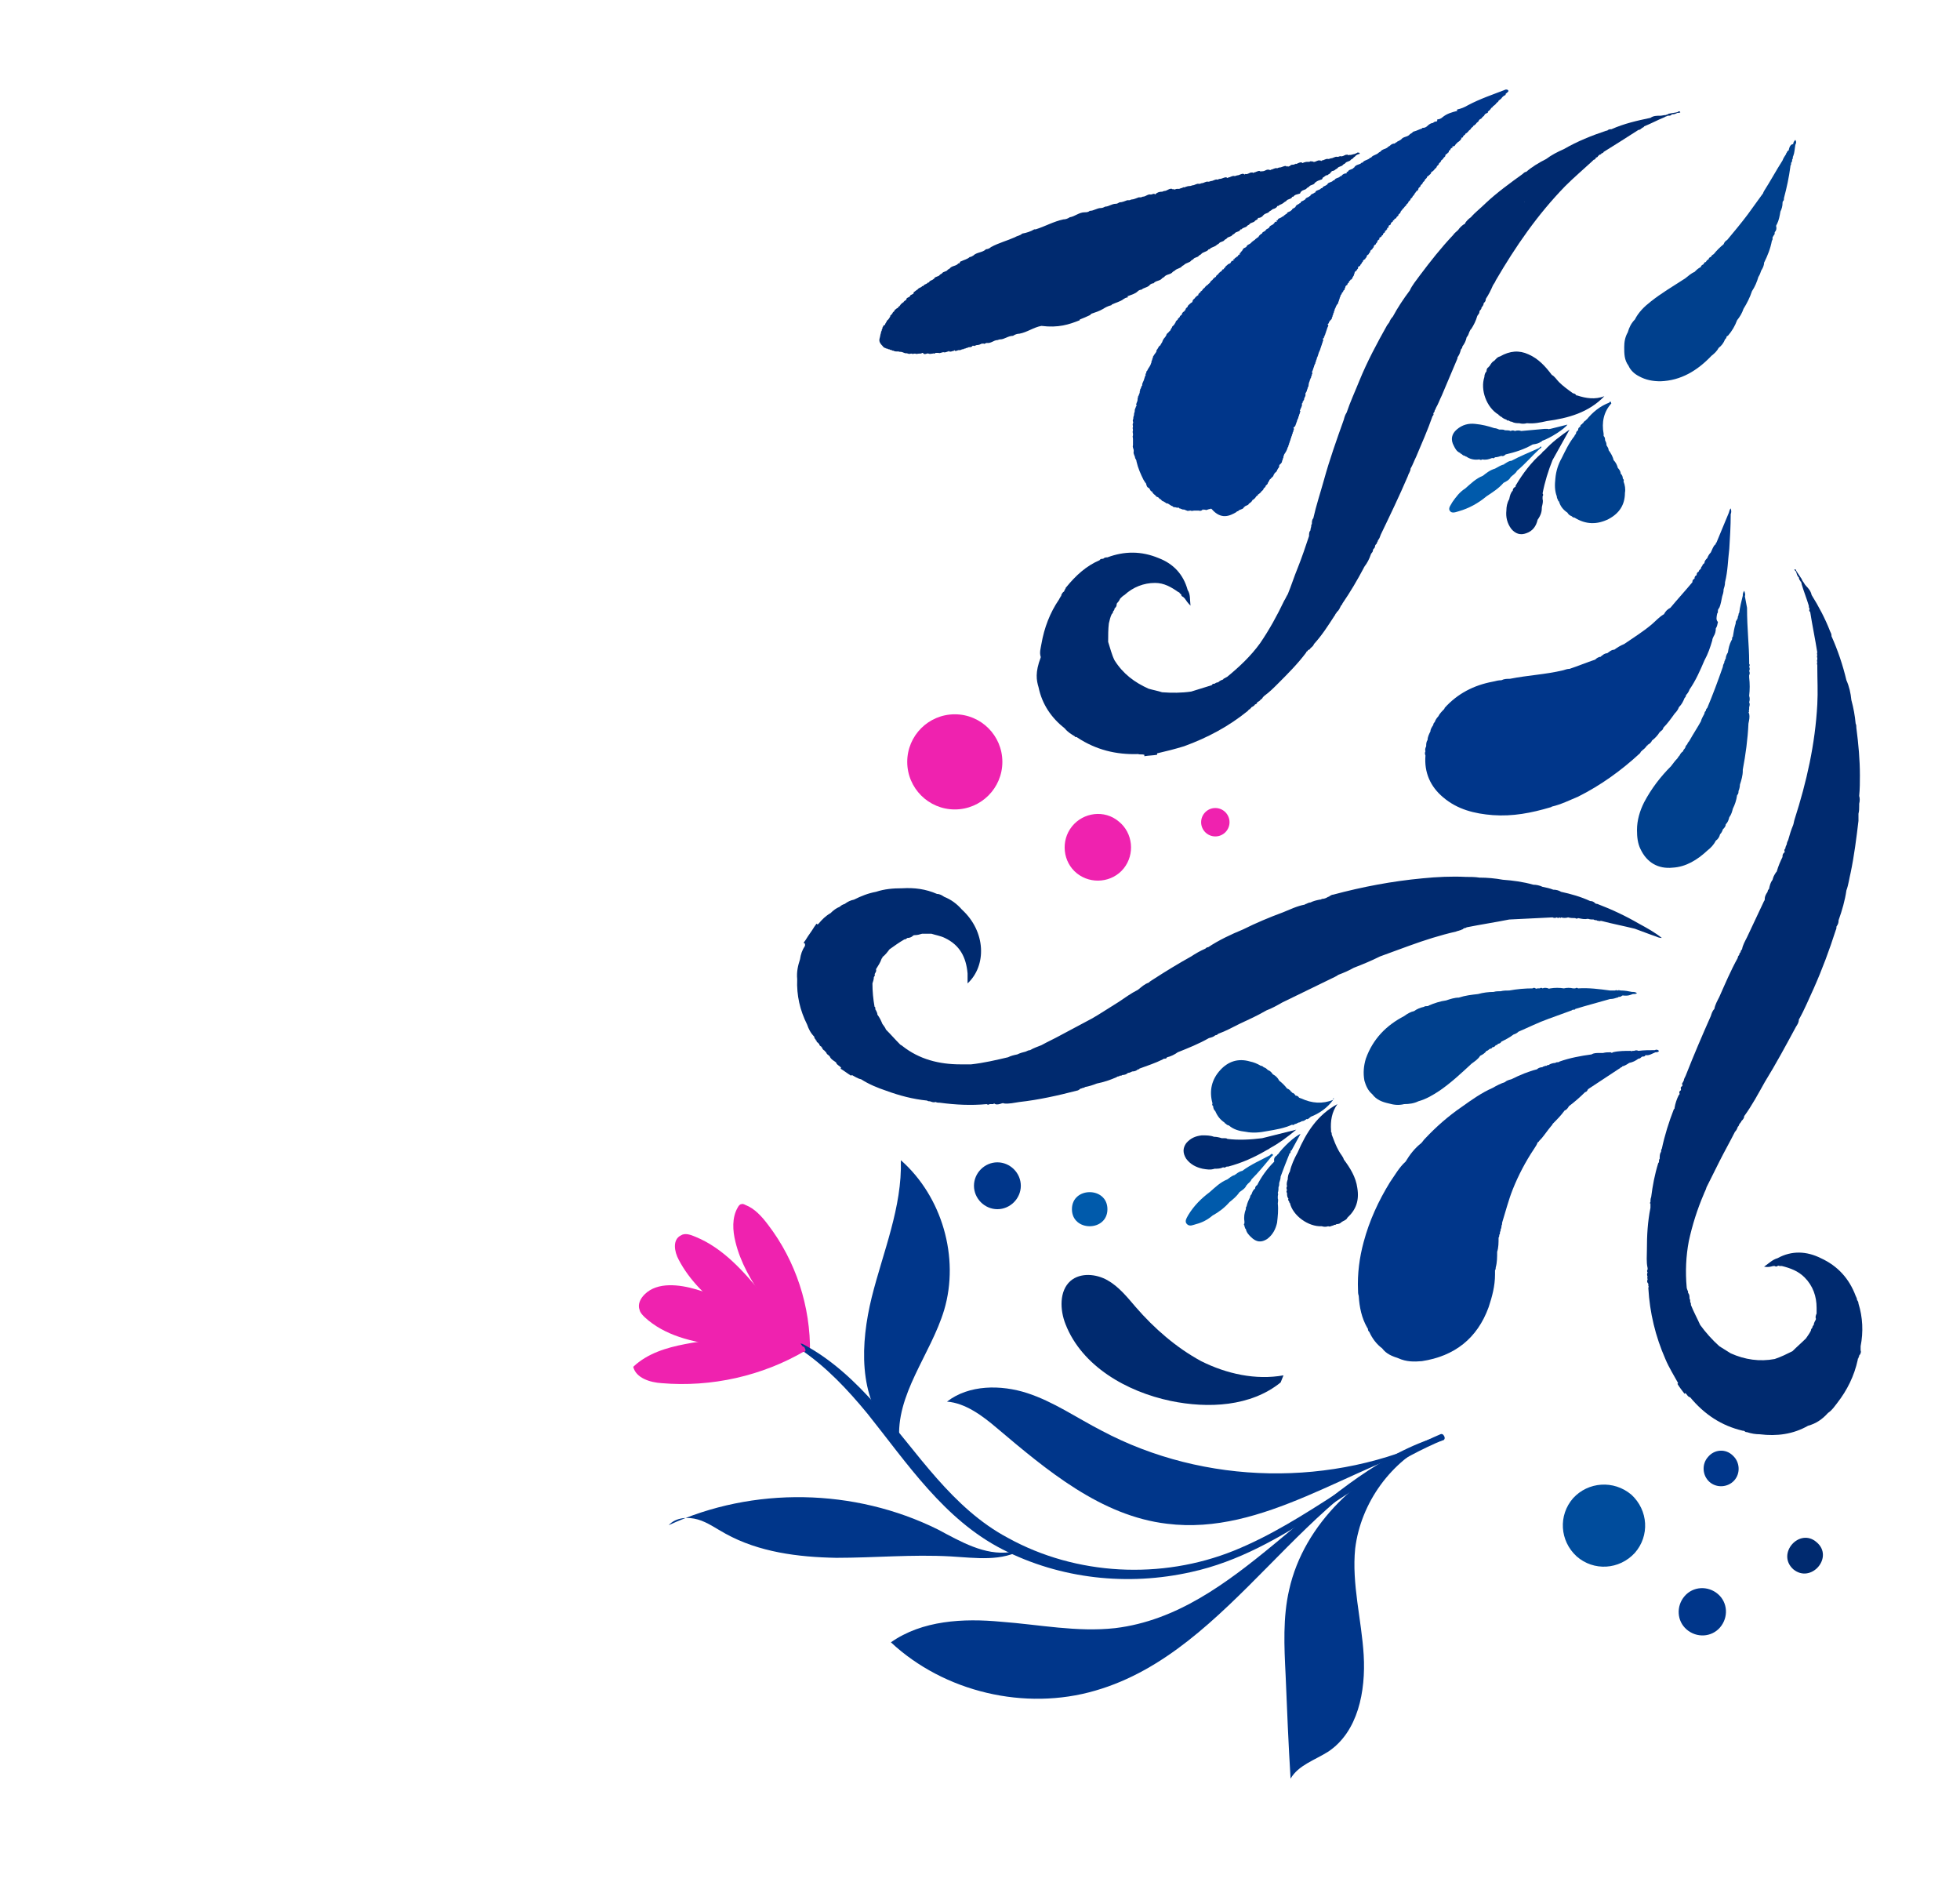 <?xml version="1.0" encoding="utf-8"?>
<!-- Generator: Adobe Illustrator 27.0.0, SVG Export Plug-In . SVG Version: 6.00 Build 0)  -->
<svg version="1.1" id="svg182" xmlns="http://www.w3.org/2000/svg" xmlns:xlink="http://www.w3.org/1999/xlink" x="0px" y="0px"
	 viewBox="0 0 276.1 265.1" style="enable-background:new 0 0 276.1 265.1;" xml:space="preserve">
<style type="text/css">
	.st0{fill:#002A6F;}
	.st1{fill:#00408D;}
	.st2{fill:#00368A;}
	.st3{fill:#005AAB;}
	.st4{fill:#004C9C;}
	.st5{fill:#EF22AF;}
</style>
<g>
	<path class="st0" d="M233.3,131.9c0.2,0.1,0.5,0.2,0.8,0.2c-1-0.8-2.1-1.4-3.2-2c-1.9-1.1-3.8-2-5.9-2.8c-0.1,0-0.2,0-0.3-0.1
		c-0.2-0.2-0.4-0.3-0.7-0.3c-1.3-0.6-2.7-1-4.1-1.3c0,0,0,0,0,0c-0.3-0.2-0.7-0.3-1.1-0.3c-0.5-0.2-1-0.3-1.5-0.4
		c-0.4-0.2-0.9-0.3-1.3-0.3c-1.4-0.4-2.9-0.6-4.3-0.7c-1.1-0.2-2.2-0.3-3.3-0.3c-0.6-0.1-1.3-0.1-1.9-0.1c-2-0.1-4.1,0-6.1,0.2
		c-4.3,0.4-8.5,1.2-12.6,2.3c-0.2,0-0.3,0.1-0.5,0.2c0,0,0,0,0,0c-0.1,0.1-0.1,0.1-0.2,0.1c0,0,0,0,0,0c-0.3,0.2-0.6,0.3-0.9,0.3
		c0,0,0,0,0,0c-0.1,0.1-0.2,0.1-0.3,0.1c-0.5,0.1-0.9,0.2-1.3,0.4c-0.2,0-0.4,0.1-0.6,0.2c0,0,0,0,0,0c-0.1,0-0.2,0.1-0.2,0.1
		c0,0,0,0,0,0c-1.1,0.2-2.1,0.7-3.1,1.1c-1.9,0.7-3.8,1.5-5.6,2.4c-1.7,0.7-3.4,1.5-4.9,2.5c-0.2,0-0.3,0.1-0.4,0.2
		c-0.7,0.3-1.4,0.7-2,1.1c-1.8,1-3.6,2.1-5.3,3.2c-0.3,0.2-0.5,0.3-0.7,0.5c0,0,0,0,0,0c-0.6,0.2-1,0.6-1.5,1
		c-1,0.5-1.8,1.1-2.7,1.7c-1.3,0.8-2.5,1.6-3.7,2.3c-1.5,0.8-3,1.6-4.5,2.4c-0.9,0.5-1.8,0.9-2.7,1.4c-0.5,0.2-1.1,0.4-1.6,0.7
		c-0.2,0-0.4,0.1-0.6,0.2c-0.4,0.1-0.8,0.2-1.2,0.4c-0.5,0.1-0.9,0.2-1.3,0.4c-1.7,0.4-3.4,0.8-5.2,1c-0.5,0-1,0-1.5,0
		c-3,0-5.8-0.7-8.2-2.6c-0.1-0.1-0.2-0.1-0.3-0.2c-0.7-0.7-1.3-1.4-2-2.1c-0.1-0.3-0.3-0.5-0.5-0.8c-0.2-0.5-0.4-0.9-0.7-1.3
		c0-0.2-0.1-0.4-0.2-0.6c-0.1-0.1-0.1-0.2-0.1-0.3c0-0.1,0-0.2-0.1-0.2l0,0c-0.2-1.1-0.3-2.2-0.3-3.3c0.1-0.3,0.2-0.6,0.2-0.9
		c0.1-0.1,0.2-0.3,0.1-0.4c0.1-0.2,0.3-0.4,0.2-0.7c0.3-0.5,0.6-0.9,0.8-1.5c0,0,0.1-0.1,0.1-0.1c0,0,0,0,0-0.1c0,0,0,0,0,0
		c0.4-0.3,0.7-0.7,1-1.1c0.7-0.5,1.4-1,2.1-1.4c0.2,0,0.3-0.1,0.4-0.2c0,0,0,0,0,0c0.3,0,0.6-0.1,0.8-0.3c0.1-0.1,0.2-0.1,0.3-0.1
		c0,0,0,0,0,0c0,0,0,0,0,0l0,0c0.3,0,0.7-0.1,1-0.2l0,0c0.4,0,0.9,0,1.3,0c0.6,0.2,1.3,0.3,1.9,0.6c2.1,1,3,2.7,3.2,5
		c0,0.5,0,0.9,0,1.4c2.7-2.5,2.6-7.3-0.8-10.4c-0.7-0.8-1.5-1.4-2.5-1.8c-0.3-0.2-0.6-0.4-1-0.4c-1.6-0.7-3.2-0.9-4.9-0.8
		c-1.3,0-2.5,0.1-3.7,0.5c-1.1,0.2-2.1,0.6-3.1,1.1c-0.5,0.1-0.9,0.3-1.3,0.6c-0.3,0.1-0.5,0.2-0.7,0.4c-0.5,0.2-0.9,0.5-1.3,0.9
		c-0.7,0.4-1.2,0.9-1.7,1.5l0.1,0c0,0,0,0,0,0c0,0,0,0,0,0.1c0,0,0-0.1,0-0.1c-0.1,0-0.2,0-0.2,0.1c-0.1,0-0.1-0.1-0.2-0.1
		c-0.1,0.2-0.3,0.4-0.4,0.6c-0.3,0.5-0.7,1-1,1.5c-0.1,0.2-0.3,0.4-0.4,0.6c0.1,0,0.1,0.1,0.2,0.1c0,0.1,0,0.2,0,0.3
		c-0.4,0.6-0.6,1.2-0.7,1.9c-0.3,0.9-0.5,1.8-0.4,2.8c-0.1,2.3,0.4,4.4,1.4,6.4c0.2,0.6,0.5,1.2,1,1.7c0,0,0,0,0,0
		c0,0.2,0.1,0.3,0.2,0.4l0,0.1l0.1,0c0,0.2,0.1,0.3,0.3,0.4l0,0.1l0.1,0l0,0c0,0.2,0.1,0.3,0.3,0.4c0,0.1,0,0.1,0.1,0.1
		c0,0.2,0.2,0.4,0.4,0.5l0,0.1l0.1,0c0,0,0,0,0,0c0.1,0.2,0.2,0.4,0.4,0.5c0.1,0.1,0.1,0.1,0.2,0.2c0.1,0.3,0.4,0.5,0.7,0.7
		c0.1,0.1,0.2,0.1,0.2,0.2c0.1,0.3,0.5,0.4,0.7,0.7c0,0-0.1,0.1-0.1,0.1c0.5,0.3,1,0.7,1.5,1c0,0,0.1-0.1,0.1-0.1
		c0.4,0.2,0.8,0.5,1.3,0.6c1.1,0.7,2.3,1.2,3.5,1.6c1.9,0.7,3.8,1.2,5.8,1.4c0.1,0.1,0.3,0.1,0.4,0.1c0.3,0.1,0.5,0.2,0.8,0.1
		c0.2,0.1,0.4,0.1,0.6,0.1c2.2,0.3,4.4,0.4,6.6,0.2c0.1,0.1,0.3,0.1,0.4,0c0,0-0.1-0.1-0.1-0.1c0,0,0,0,0,0c0,0,0,0.1,0.1,0.1l0,0
		c0.1,0,0.2,0,0.2,0l0,0c0.1,0,0.2,0,0.3,0l0,0c0.1-0.1,0.2-0.1,0.3,0c0,0,0,0,0,0c0.3,0.1,0.6,0,0.9-0.1c0.1,0,0.2-0.1,0.3,0
		c0,0,0,0,0,0l0,0l0,0c0.7,0.1,1.5-0.1,2.2-0.2c2.7-0.3,5.4-0.9,8.1-1.6c0.1,0,0.3-0.1,0.4-0.2c0,0,0,0,0,0c0.1-0.1,0.2-0.1,0.2-0.1
		l0,0c0.1,0,0.2-0.1,0.3-0.1l0,0c0.1,0,0.2,0,0.2-0.1c0.6-0.1,1.2-0.3,1.7-0.5c1-0.2,1.9-0.5,2.8-0.9l0,0c0,0,0,0,0,0c0,0,0,0,0,0
		c0,0,0,0,0,0c0.1-0.1,0.2-0.1,0.2-0.1l0,0c0.1,0,0.2,0,0.2-0.1l0,0c0.2,0,0.3,0,0.4-0.1c0.3,0,0.6-0.1,0.8-0.3
		c0.2,0,0.4-0.1,0.6-0.2c0.3,0,0.6-0.1,0.8-0.3c0,0,0,0,0,0c0.1,0,0.2,0,0.2-0.1c1.1-0.4,2.3-0.8,3.3-1.3c0,0,0,0,0,0
		c0.1-0.1,0.2-0.1,0.2-0.1l0,0c0.2,0,0.3,0,0.4-0.2c0.5-0.1,1.1-0.4,1.5-0.7c1.5-0.6,3-1.2,4.4-2c0.4-0.1,0.7-0.2,0.9-0.4
		c0.2,0,0.3-0.1,0.4-0.2c0,0,0,0,0,0c1.1-0.4,2-0.9,3-1.4c1.3-0.6,2.6-1.2,3.8-1.9c0.8-0.3,1.5-0.7,2.2-1.1c2.5-1.2,4.9-2.4,7.4-3.6
		c0.2-0.1,0.4-0.2,0.5-0.3c0.8-0.3,1.5-0.6,2.2-1c1.3-0.5,2.5-1,3.7-1.6c1.4-0.5,2.7-1,4.1-1.5c2.2-0.8,4.4-1.5,6.6-2
		c0.2-0.1,0.4-0.1,0.6-0.2c0,0,0,0,0-0.1c0,0,0,0,0,0l0,0.1c0.1,0,0.2,0,0.2-0.1c0,0,0,0,0-0.1c0,0,0,0,0,0l0,0.1
		c0.1,0,0.2,0,0.2-0.1c0,0,0,0,0,0c0.1,0,0.2-0.1,0.2-0.1l0,0c0.1,0,0.2,0,0.3-0.1c2-0.4,4-0.7,6-1.1c2-0.1,4-0.2,6.1-0.3
		c0.2,0.1,0.4,0.1,0.6,0c0.1,0.1,0.3,0.1,0.4,0c0.1,0.1,0.2,0.1,0.2,0c0.3,0.1,0.7,0.1,1,0c0.3,0.1,0.7,0.1,1,0.1
		c0.1,0.1,0.3,0.1,0.4,0c0.5,0.1,0.9,0.2,1.4,0.1c0.3,0.1,0.5,0.1,0.8,0.1c0.1,0.1,0.3,0.1,0.4,0.1c0.1,0.1,0.3,0.1,0.4,0.1
		c0,0,0.1,0.1,0.1,0c0.1,0,0.2,0,0.2,0c0,0,0,0,0,0c1.5,0.4,3.1,0.7,4.7,1.1C231.4,131.2,232.4,131.6,233.3,131.9z M120.7,148.7
		C120.7,148.7,120.7,148.7,120.7,148.7C120.7,148.7,120.7,148.7,120.7,148.7C120.7,148.7,120.7,148.7,120.7,148.7z M130.1,151.3
		C130.1,151.3,130.1,151.3,130.1,151.3C130.1,151.3,130.1,151.3,130.1,151.3C130.1,151.3,130.1,151.3,130.1,151.3z M140.2,153
		C140.2,153,140.2,153,140.2,153C140.2,153,140.2,153,140.2,153C140.2,153,140.2,153,140.2,153z M163.5,144
		C163.5,144,163.5,144,163.5,144C163.5,144,163.5,144,163.5,144C163.5,144,163.5,144,163.5,144z M169,143.9
		C169,143.9,169,143.9,169,143.9C169,143.9,169,143.9,169,143.9C169,143.9,169,143.9,169,143.9z M197.4,125.1
		C197.4,125.1,197.4,125.1,197.4,125.1C197.4,125.1,197.4,125.1,197.4,125.1C197.4,125.1,197.4,125.1,197.4,125.1z"/>
	<path class="st1" d="M179.9,162.7c0-0.1,0-0.1,0.1-0.1c0.7-1,2.4-2.6,3.2-2.9c-0.4,0.7-0.8,1.5-1.2,2.2c0,0.1,0,0.1-0.1,0.1
		c-0.1,0.1-0.1,0.2-0.1,0.3c0,0.1,0,0.1-0.1,0.1c-0.1,0.1-0.1,0.2-0.1,0.2c-0.4,1-0.8,2-1.2,3.1c0,0.3-0.1,0.6-0.2,0.9
		c0,0.2,0,0.4-0.1,0.6c0,0.3,0,0.5-0.1,0.8c0.1,0.2,0,0.3,0,0.5c0,0.1,0,0.2,0,0.3c0,0,0,0,0,0c0.1,0.2,0,0.5,0,0.7c0,0,0,0,0,0
		c0.1,0.9,0,1.8-0.1,2.7c-0.2,0.9-0.6,1.7-1.4,2.3c-0.8,0.5-1.5,0.5-2.3-0.3c-0.3-0.3-0.6-0.6-0.7-1.1c0,0-0.1-0.1-0.1-0.1
		c0-0.1-0.1-0.2-0.1-0.4c-0.1-0.1-0.1-0.2,0-0.3c0,0,0-0.1,0-0.1c0-0.1,0-0.2,0-0.2c-0.1-0.6,0-1.2,0.2-1.7l0,0c0-0.2,0-0.3,0.1-0.4
		c0.1-0.5,0.3-0.9,0.5-1.3c0,0,0,0,0,0c0-0.2,0.1-0.3,0.2-0.4c0.1-0.3,0.2-0.6,0.5-0.8c0-0.2,0.1-0.4,0.3-0.5
		c0.6-1.2,1.4-2.3,2.4-3.3C179.4,163.1,179.6,162.9,179.9,162.7z"/>
	<path class="st1" d="M246.4,93.2C246.4,93.2,246.4,93.2,246.4,93.2c0,0.1,0,0.2,0,0.3c0.1,0.1,0.1,0.2,0,0.4c0.1,0.2,0.1,0.4,0,0.6
		c0.1,0.2,0.1,0.4,0,0.6l0,0c0,0.1,0,0.2,0,0.3c0.1,0.9,0.1,1.7,0,2.6c0.1,0.3,0.1,0.6,0,0.9c0.1,0.2,0.1,0.4,0,0.7l0,0
		c0,0.1,0,0.2,0,0.3l0,0c0,0.1-0.1,0.2,0,0.3l0,0c-0.1,0.1-0.1,0.2,0,0.3c0,0,0,0,0,0c0.1,0.5,0,0.9-0.1,1.4
		c-0.1,2.2-0.4,4.4-0.8,6.5c0,0.1,0,0.2,0,0.2c0,0.6-0.2,1.3-0.4,1.9c0,0,0,0,0,0c0,0.3-0.1,0.7-0.2,0.9l0,0c0,0.2,0,0.4-0.2,0.6
		c-0.1,0.7-0.3,1.3-0.6,1.9c-0.1,0.4-0.2,0.8-0.5,1.2c-0.1,0.4-0.2,0.7-0.5,1c0,0.3-0.2,0.5-0.4,0.7c-0.1,0.3-0.2,0.5-0.4,0.7
		c-0.1,0.4-0.3,0.7-0.6,0.9c-0.3,0.6-0.7,1-1.2,1.4c-1.4,1.3-3,2.3-4.9,2.4c-2,0.2-3.6-0.7-4.5-2.6c-0.4-0.8-0.5-1.7-0.5-2.7
		c0-1.4,0.4-2.7,1-3.9c1-1.9,2.3-3.6,3.8-5.1c0.3-0.4,0.6-0.8,0.9-1.1c0.1-0.2,0.2-0.3,0.3-0.4c0.1-0.2,0.2-0.4,0.5-0.6
		c0-0.2,0.2-0.3,0.3-0.5c0-0.2,0.2-0.4,0.3-0.5c0-0.2,0.2-0.3,0.3-0.5c0.5-0.9,1.1-1.8,1.6-2.7c0.1-0.4,0.3-0.7,0.5-1.1
		c0-0.2,0.1-0.3,0.2-0.4c0-0.2,0.1-0.3,0.2-0.4c0.8-1.9,1.5-3.8,2.2-5.8c0-0.2,0.1-0.4,0.2-0.6c0-0.1,0-0.2,0.1-0.3
		c0-0.1,0-0.2,0.1-0.2l0,0c0-0.3,0.1-0.6,0.3-0.9c0.1-0.6,0.2-1.1,0.5-1.7c0.1-0.1,0.1-0.2,0.1-0.3c0-0.1,0-0.2,0.1-0.2l0,0
		c0.1-0.6,0.2-1.3,0.4-1.9c0-0.1,0-0.3,0.1-0.4c0,0,0,0,0,0l0,0c0,0,0,0,0,0c0,0,0,0,0,0s0,0,0,0c0,0,0,0,0,0
		c0.1-0.1,0.1-0.2,0.1-0.2l0,0c0.1-0.1,0.1-0.2,0.1-0.3l0,0c0-0.1,0.1-0.2,0.1-0.3l0,0c0-0.1,0-0.2,0.1-0.3l0,0
		c0.1-0.8,0.3-1.6,0.5-2.4c0-0.2,0-0.4,0.2-0.7c0.1,0.3,0.2,0.5,0.1,0.8c0.1,0.5,0.2,1.1,0.3,1.6C246.1,88.6,246.4,90.9,246.4,93.2z
		"/>
	<path class="st0" d="M171,160.1c0.4,0,0.8,0.1,1.1,0.2c0,0,0,0,0,0c0.1,0,0.2,0,0.2,0l0,0c0.1,0,0.2,0,0.2,0l0,0
		c0.1,0,0.3,0,0.4,0.1c1.6,0.2,3.3,0.1,4.9-0.1c1.6-0.4,3.2-0.8,4.8-1.2c-1.2,1-2.4,1.9-3.7,2.6c-0.1,0.1-0.3,0.2-0.5,0.3
		c-1.7,1-3.5,1.8-5.4,2.3c-0.1,0-0.2,0-0.2,0c0,0,0,0,0,0c-0.2,0.1-0.3,0.2-0.5,0.1c-0.4,0.2-0.8,0.2-1.2,0.2
		c-0.6,0.2-1.1,0.1-1.7,0c-0.9-0.2-1.7-0.6-2.3-1.4c-0.5-0.8-0.5-1.5,0-2.2c0.6-0.7,1.3-1,2.2-1.1
		C169.9,159.9,170.5,159.9,171,160.1z"/>
	<path class="st2" d="M241.9,86.4c0.1-0.1,0.1-0.2,0.1-0.4l0,0c0-0.1,0-0.2,0.1-0.2l0,0c0-0.1,0-0.2,0.1-0.2
		c0.2-0.5,0.3-1.1,0.4-1.6c0.1-0.3,0.2-0.6,0.2-1c0.1-0.3,0.2-0.6,0.2-1c0.4-1.6,0.4-3.1,0.6-4.7c0.1-1.6,0.2-3.2,0.2-4.9
		c0.1-0.2,0.1-0.5,0-0.8c-0.2,0.2-0.2,0.5-0.3,0.7c-0.6,1.4-1.1,2.7-1.7,4.1c0,0-0.1,0.1-0.1,0.1c0,0.1,0,0.2-0.1,0.2
		c-0.3,0.3-0.4,0.7-0.6,1.1c-0.2,0.2-0.4,0.5-0.5,0.8c-0.2,0.2-0.4,0.4-0.4,0.7c-0.1,0.1-0.3,0.2-0.3,0.4c-0.1,0.1-0.2,0.2-0.2,0.4
		c0,0,0,0,0,0c-0.1,0.1-0.3,0.2-0.3,0.4c-0.2,0.1-0.3,0.2-0.3,0.5c-0.2,0.1-0.3,0.2-0.3,0.5c-0.2,0.1-0.3,0.2-0.3,0.5
		c-1,1.2-2.1,2.4-3.1,3.6c-0.4,0.2-0.7,0.5-0.9,0.9c-0.7,0.4-1.2,1-1.8,1.5c-1.2,1-2.5,1.8-3.8,2.7c-0.5,0.2-1,0.5-1.4,0.8
		c0,0,0,0,0,0c-0.4,0-0.7,0.3-1,0.5c-0.3,0-0.6,0.2-0.8,0.4c-0.1,0-0.1,0-0.1,0.1c0,0,0,0,0,0c-0.3,0-0.6,0.2-0.8,0.4c0,0,0,0,0,0
		c-1.2,0.4-2.4,0.9-3.6,1.3c-0.3,0-0.6,0.1-0.9,0.2c-2.5,0.6-5,0.7-7.5,1.2c-0.4,0-0.8,0-1.2,0.2c-0.4,0-0.8,0.1-1.2,0.2
		c-2.7,0.5-5,1.7-6.8,3.7c0,0,0,0.1-0.1,0.2c-0.3,0.3-0.6,0.6-0.8,1c-0.2,0.2-0.4,0.5-0.5,0.8l0,0c-0.1,0.1-0.2,0.2-0.2,0.4
		c-0.2,0.3-0.4,0.6-0.4,0.9c-0.2,0.4-0.4,0.8-0.4,1.2c-0.2,0.3-0.2,0.6-0.2,0.9c-0.1,0.2-0.2,0.5-0.1,0.7c-0.1,0.2-0.1,0.4,0,0.6
		c0,0,0,0,0,0c-0.2,2.4,0.7,4.4,2.5,5.9c2,1.7,4.4,2.3,7,2.5c2.8,0.2,5.4-0.3,8.1-1.1c0.1,0,0.2-0.1,0.2-0.1
		c1.3-0.3,2.5-0.9,3.7-1.4c3.2-1.6,6.1-3.7,8.7-6.1c0.1-0.1,0.1-0.2,0.2-0.3c0.1,0,0.1,0,0.1-0.1c0.3-0.2,0.5-0.4,0.7-0.7
		c0.1,0,0.1,0,0.1-0.1c0.2-0.1,0.5-0.3,0.6-0.6c0.4-0.3,0.8-0.7,1.1-1.2c0.1,0,0.1,0,0.1-0.1c0.2-0.1,0.4-0.3,0.4-0.5
		c0.6-0.6,1.1-1.3,1.6-2c0.3-0.3,0.5-0.6,0.6-0.9c0.4-0.4,0.6-0.8,0.8-1.3c0.1-0.1,0.2-0.2,0.2-0.4c0.2-0.2,0.4-0.5,0.5-0.8
		c0.9-1.3,1.5-2.7,2.1-4.1c0.5-0.9,0.8-1.8,1.1-2.8c0-0.2,0.1-0.4,0.2-0.6l0,0c0.2-0.3,0.3-0.7,0.3-1.1c0.2-0.3,0.2-0.5,0.3-0.9
		C241.7,87.3,241.8,86.9,241.9,86.4C241.9,86.4,241.9,86.4,241.9,86.4z M225,92.6C225,92.6,225,92.6,225,92.6
		C225,92.6,225,92.6,225,92.6C225,92.6,225,92.6,225,92.6z M225.5,92.4C225.5,92.4,225.5,92.4,225.5,92.4
		C225.5,92.4,225.5,92.4,225.5,92.4C225.5,92.4,225.5,92.4,225.5,92.4z M234.1,86.7C234.1,86.7,234.1,86.7,234.1,86.7
		C234.1,86.7,234.1,86.7,234.1,86.7C234.1,86.7,234.1,86.7,234.1,86.7z"/>
	<path class="st0" d="M189.8,171.5c-0.1,0.3-0.5,0.4-0.8,0.6c-0.2,0.2-0.4,0.3-0.7,0.3c-0.1,0-0.1,0.1-0.2,0.1c-0.1,0-0.2,0-0.3,0.1
		c0,0-0.1,0.1-0.1,0c-0.2,0.1-0.4,0.2-0.6,0.1c-0.3,0.1-0.6,0.1-0.9,0c-1.9,0.1-4.1-1.5-4.5-3.3c-0.1,0-0.1-0.1-0.1-0.2
		c-0.1-0.1-0.2-0.2-0.1-0.4c-0.2-0.2-0.2-0.5-0.2-0.8c-0.1-0.1-0.1-0.2,0-0.4c-0.1-0.2-0.1-0.4,0-0.5c-0.1-0.4,0-0.7,0.1-1
		c0-0.4,0.1-0.8,0.3-1.1c0.2-0.9,0.6-1.8,1.1-2.7c1.2-2.8,2.8-5.3,5.6-6.8c-0.8,1.1-1,2.4-0.9,3.7l0,0c0,0.1,0,0.2,0,0.2
		c0,0,0,0,0,0c0.1,0.1,0.1,0.3,0.1,0.4c0.3,0.8,0.6,1.6,1,2.3c0.2,0.4,0.6,0.8,0.7,1.2c0.9,1.2,1.7,2.5,1.9,4
		C191.5,169.1,191,170.4,189.8,171.5z"/>
	<path class="st3" d="M173.9,165.5c0.3-0.2,0.6-0.5,1.1-0.6c0,0,0,0,0,0c1.2-0.9,2.6-1.5,3.9-2.2c0.1-0.1,0.2-0.3,0.4-0.1
		c0.1,0.1-0.1,0.2-0.2,0.3c-0.9,1.1-1.8,2.2-2.8,3.2c-0.1,0.3-0.4,0.5-0.6,0.7c0,0.1,0,0.1-0.1,0.1c-0.2,0.5-0.6,0.7-1,1
		c-0.4,0.6-0.9,1-1.4,1.4c-0.7,0.8-1.5,1.4-2.4,1.9c-0.7,0.6-1.5,1-2.3,1.2c-0.4,0.1-0.9,0.4-1.3,0c-0.4-0.4,0-0.9,0.2-1.3
		c0.8-1.3,1.8-2.3,3-3.2c0.8-0.7,1.5-1.4,2.5-1.8C173.2,165.9,173.5,165.6,173.9,165.5z"/>
	<path class="st2" d="M233.2,148.2c0.2,0,0.4,0,0.5-0.2c-0.2-0.2-0.4-0.2-0.6-0.1c-0.8,0-1.5,0-2.3,0.1c-0.2-0.1-0.4-0.1-0.6,0l0,0
		c-0.1,0-0.2,0-0.2,0c-0.1,0-0.2,0.1-0.3,0c-0.8,0-1.7,0-2.5,0.2c0,0,0,0,0,0c-0.1,0.1-0.2,0.1-0.3,0c-0.4,0-0.7,0-1.1,0.1l0,0
		c-0.1,0-0.2,0-0.3,0l0,0c-0.1,0-0.2,0-0.3,0c-0.3,0-0.7,0-1,0.2c-1.5,0.2-3.1,0.5-4.5,1c0,0,0,0,0,0c-0.1,0.1-0.2,0.1-0.3,0.1l0,0
		c-0.1,0-0.2,0-0.3,0.1c-0.3,0-0.6,0.1-0.8,0.2c0,0,0,0,0,0c-0.1,0.1-0.2,0.1-0.2,0.1c0,0,0,0,0,0l0,0c-0.1,0-0.2,0-0.2,0.1l0,0
		c-0.2,0-0.3,0-0.4,0.1c-0.1,0-0.2,0-0.2,0.1c-0.3,0-0.6,0.1-0.8,0.3c-1.2,0.3-2.4,0.8-3.6,1.4c-0.4,0.1-0.7,0.2-0.9,0.4
		c-0.6,0.2-1.2,0.5-1.7,0.8c-1.6,0.7-3,1.7-4.4,2.7c-1.9,1.3-3.6,2.8-5.2,4.5c-0.2,0.2-0.3,0.4-0.5,0.6c-0.9,0.7-1.6,1.6-2.2,2.6
		c-0.9,0.8-1.5,1.9-2.2,2.9c-1.6,2.6-2.9,5.4-3.7,8.4c-0.6,2.2-0.9,4.5-0.8,6.8c0,0.3,0,0.5,0.1,0.8c0.1,1.6,0.4,3.1,1.2,4.5
		c0,0,0,0,0,0c0.1,0.1,0.1,0.2,0.1,0.2l0,0c0,0.2,0.1,0.3,0.2,0.4c0.4,0.9,1,1.7,1.8,2.3c0.6,0.8,1.4,1.1,2.3,1.4
		c1.1,0.5,2.2,0.5,3.3,0.4c4.6-0.7,7.8-3.2,9.4-7.6c0.5-1.5,0.9-3,0.9-4.6l0,0c0-0.1,0-0.2,0-0.3c0,0,0-0.1,0-0.1c0-0.1,0-0.2,0-0.2
		c0,0,0,0,0,0c0,0,0,0,0,0l0,0c0.1-0.1,0.1-0.3,0.1-0.4c0.2-0.7,0.2-1.5,0.2-2.2c0.2-0.6,0.2-1.3,0.2-2c0,0,0,0,0,0
		c0.1-0.1,0.1-0.3,0.1-0.4c0.1-0.1,0.1-0.2,0.1-0.4c0,0,0,0,0,0c0.1-0.1,0.1-0.3,0.1-0.4c0.1-0.1,0.1-0.3,0.1-0.4c0,0,0.1-0.1,0-0.1
		c0.1-0.1,0.1-0.2,0.1-0.4c0.5-1.6,0.9-3.2,1.5-4.7c0.8-2,1.8-3.9,3-5.7c0.2-0.3,0.4-0.6,0.5-0.9c0.1-0.1,0.2-0.1,0.2-0.2
		c0,0,0.1-0.1,0.1-0.1c0,0,0,0,0.1-0.1c0,0,0-0.1,0.1-0.1c0.5-0.6,0.9-1.2,1.4-1.8c0.1-0.1,0.2-0.2,0.2-0.3c0.6-0.6,1.2-1.2,1.7-1.9
		c0.3-0.1,0.5-0.4,0.6-0.6c0.8-0.6,1.6-1.3,2.3-2c0.2,0,0.3-0.2,0.4-0.4c1.5-1,2.9-1.9,4.4-2.9c0.1,0,0.2-0.2,0.3-0.2
		c0.1,0,0.1,0,0.1-0.1c0.4-0.1,0.7-0.3,1-0.5c0.5-0.1,0.9-0.3,1.3-0.6c0.2,0,0.3-0.1,0.4-0.2c0,0,0,0,0,0c0.1-0.1,0.2-0.1,0.2-0.1
		l0,0c0.2,0,0.3,0,0.4-0.2c0,0,0,0,0,0l0,0l0,0C232.3,148.7,232.7,148.4,233.2,148.2z M195.6,190.7
		C195.6,190.7,195.6,190.7,195.6,190.7C195.6,190.7,195.6,190.7,195.6,190.7C195.6,190.7,195.6,190.7,195.6,190.7
		C195.6,190.7,195.6,190.7,195.6,190.7z M218.1,158.8C218.1,158.8,218.1,158.8,218.1,158.8C218.1,158.8,218.1,158.8,218.1,158.8
		C218.1,158.8,218.1,158.8,218.1,158.8z"/>
	<path class="st1" d="M230,140c0.2,0,0.4,0,0.6-0.1c-0.2-0.2-0.4-0.2-0.7-0.2c-0.5-0.1-1-0.2-1.6-0.2l0,0c-0.1,0-0.3-0.1-0.4,0l0,0
		c-0.1,0-0.2-0.1-0.4,0l0,0c-0.1,0-0.2,0-0.3,0c0,0-0.1,0-0.1,0c-0.1,0-0.2,0-0.3,0c-1.5-0.2-3-0.4-4.5-0.3c0,0,0,0,0,0
		c-0.1-0.1-0.3-0.1-0.4,0c-0.1,0-0.2,0-0.3,0c-0.4-0.1-0.9-0.1-1.3,0c-0.6-0.1-1.3-0.1-1.9,0c-0.1,0-0.2,0.1-0.3,0
		c-0.3-0.1-0.6-0.1-0.8,0c0,0,0,0,0,0l0,0c0,0,0,0,0,0c-0.1-0.1-0.3-0.1-0.4,0l0,0c-0.1,0-0.2,0-0.3,0l0,0c-0.1,0-0.2,0.1-0.3,0
		c0,0,0,0,0,0l0,0l0,0c-0.1-0.1-0.3-0.1-0.4,0c-1.1,0-2.2,0.1-3.3,0.3c-0.4,0-0.8,0-1.2,0.1c-0.3,0-0.7,0-1,0.1
		c-0.7,0-1.5,0.1-2.2,0.3c-0.9,0.1-1.8,0.2-2.7,0.5c-0.6,0-1.2,0.2-1.8,0.4c-0.8,0.1-1.7,0.4-2.4,0.7c-0.1,0.1-0.2,0.1-0.3,0.1
		c0,0,0,0,0,0c-0.2,0-0.3,0-0.4,0.1c0,0,0,0,0,0l0,0l0,0c-0.5,0.1-1,0.3-1.4,0.6c-0.5,0.1-1,0.4-1.4,0.7c-2.5,1.3-4.4,3.2-5.4,6
		c-0.3,1-0.4,2-0.2,3.1c0.2,0.7,0.5,1.4,1.1,1.9c0.6,0.8,1.4,1.1,2.3,1.3c0.7,0.2,1.4,0.3,2.2,0.1c0.7,0,1.4-0.1,2-0.4
		c1.1-0.3,2.1-0.9,3-1.5c1.6-1.1,3.1-2.5,4.5-3.8c0.4-0.3,0.9-0.6,1.2-1.1c0.4-0.2,0.7-0.4,0.9-0.7c0.2,0,0.3-0.2,0.5-0.3
		c0.2,0,0.3-0.1,0.3-0.2c0.2,0,0.4-0.1,0.5-0.3c0.2,0,0.3-0.1,0.3-0.2c0.2,0,0.4-0.1,0.5-0.3c0.6-0.3,1.2-0.6,1.7-1
		c0.3-0.1,0.5-0.2,0.7-0.4c1.4-0.6,2.8-1.3,4.2-1.8c1.1-0.4,2.2-0.8,3.3-1.2c0.1-0.1,0.2-0.1,0.3-0.1l0,0c0.1,0,0.2,0,0.2-0.1l0,0
		c1.6-0.5,3.2-0.9,4.9-1.4c0.4,0,0.7-0.1,1-0.2c0.1,0,0.1,0,0.2-0.1l0,0c0.1,0,0.3,0,0.4-0.1c0,0,0,0,0,0c0.1-0.1,0.2-0.1,0.2-0.1
		c0,0,0,0,0,0C229.4,140.3,229.7,140.1,230,140z M209.5,148C209.5,148,209.5,148,209.5,148C209.5,148,209.5,148,209.5,148
		C209.5,148,209.5,148,209.5,148z"/>
	<path class="st0" d="M257.5,199C257.5,199,257.5,199,257.5,199c0.6-0.4,0.9-0.9,1.3-1.4c1.4-1.8,2.4-3.8,2.9-6.1
		c0-0.1,0-0.2,0.1-0.2l0,0c0,0,0,0,0,0c0-0.1,0-0.2,0.1-0.3l0,0c0-0.1,0-0.2,0.1-0.2c0,0,0,0,0,0c0.1-0.2,0.2-0.4,0.1-0.6l0,0
		c0-0.1,0-0.1,0-0.2l0,0c0-0.1,0-0.2,0-0.2l0,0c0-0.1,0-0.2,0-0.2c0.4-2,0.3-4.1-0.3-6c0-0.2-0.1-0.4-0.2-0.5c0-0.2-0.1-0.4-0.2-0.6
		c0,0,0,0,0,0c-0.9-2.4-2.5-4.2-4.9-5.3c-2-1-4.1-1.1-6.1,0c-0.7,0.2-1.2,0.7-1.9,1.2c0.6,0.1,0.9,0,1.3-0.1c0.1,0,0.2,0,0.2,0l0,0
		c0.1,0.1,0.3,0.1,0.4,0c0,0,0,0,0,0c0.1-0.1,0.2,0,0.3,0l0,0c0.1,0,0.2,0,0.3,0c1.2,0.3,2.3,0.7,3.2,1.6c1.2,1.2,1.7,2.7,1.7,4.3
		c0,0.3,0,0.5,0,0.8c-0.1,0.2-0.2,0.5-0.1,0.7c0,0.1,0,0.2-0.1,0.3c0,0,0,0,0,0l0,0c-0.1,0.2-0.2,0.4-0.2,0.6
		c-0.1,0.1-0.2,0.2-0.2,0.4c-0.1,0.1-0.2,0.2-0.2,0.4c-0.2,0.4-0.5,0.8-0.7,1.1c-0.6,0.6-1.3,1.2-1.9,1.8c0,0,0,0,0,0
		c-0.8,0.4-1.6,0.8-2.5,1.1c-2.1,0.4-4.2,0.1-6.2-0.8c-0.5-0.3-1.1-0.7-1.6-1c-1-0.9-1.9-1.9-2.7-3c-0.4-0.9-0.9-1.8-1.3-2.8
		c0-0.2,0-0.3-0.1-0.4c0-0.2,0-0.4-0.1-0.5c0-0.3,0-0.6-0.2-0.8c0-0.1,0-0.3-0.1-0.4c0-0.1-0.1-0.2-0.1-0.4l0,0
		c-0.2-2.2-0.1-4.4,0.3-6.5c0.5-2.3,1.2-4.5,2.1-6.6c0.1-0.3,0.3-0.6,0.4-1c0.6-1.2,1.2-2.4,1.8-3.6c0.7-1.4,1.5-2.8,2.2-4.2
		c0.2-0.2,0.3-0.4,0.4-0.7c0.1-0.1,0.2-0.2,0.2-0.4c0.1,0,0.1,0,0.1-0.1c0.1-0.1,0.2-0.2,0.2-0.3c0.2-0.2,0.4-0.4,0.4-0.7
		c1.1-1.5,2-3.2,2.9-4.8c1.6-2.6,3-5.2,4.4-7.8c0.2-0.3,0.4-0.6,0.4-1c0.8-1.4,1.4-2.9,2.1-4.4c1.2-2.7,2.2-5.4,3.1-8.2
		c0.1-0.2,0.1-0.3,0.1-0.5c0.2-0.3,0.3-0.5,0.3-0.9c0.5-1.4,0.9-2.8,1.1-4.2c0.3-0.8,0.4-1.7,0.6-2.5c0.5-2.4,0.8-4.8,1.1-7.3
		c0-0.3,0-0.6,0-1c0.1-0.4,0.1-0.7,0.1-1.1c0-0.1,0-0.2,0-0.3c0,0,0,0,0,0c0.1-0.4,0.1-0.8,0-1.1c0.1-1,0.1-2,0.1-2.9
		c0-2.2-0.2-4.4-0.5-6.7c0-0.2,0-0.4-0.1-0.6c-0.1-1.1-0.3-2.2-0.6-3.3c-0.1-1-0.3-1.9-0.7-2.8c-0.5-2.1-1.2-4.2-2.1-6.2l0-0.1l0,0
		c0-0.2-0.1-0.4-0.2-0.6c-0.7-1.8-1.6-3.5-2.6-5.1c0,0,0,0,0,0c-0.1-0.5-0.4-0.9-0.8-1.3c-0.2-0.2-0.3-0.5-0.5-0.7c0,0,0,0,0,0
		c0-0.1-0.1-0.2-0.1-0.2c0-0.1-0.1-0.2-0.1-0.2c-0.2-0.3-0.4-0.6-0.6-0.9c-0.1-0.1-0.1-0.4-0.3-0.3c-0.1,0,0.1,0.2,0.2,0.3
		c0.1,0.2,0.1,0.5,0.3,0.7c0,0.1,0,0.1,0.1,0.1c0,0.2,0.1,0.4,0.2,0.5c0,0.1,0,0.1,0.1,0.1c0,0.1,0.1,0.2,0.1,0.4c0.3,1,0.7,2,1,3
		c0,0,0,0,0,0c0,0.1,0,0.3,0.1,0.4c0,0.1,0,0.1,0,0.1c-0.1,0.2,0,0.3,0.1,0.4c0.3,1.9,0.7,3.8,1,5.7l0,0c-0.1,0.1,0,0.3,0,0.4
		c-0.1,0.1,0,0.3,0,0.4c0,0,0,0,0,0c0,0.1,0,0.2,0,0.2c-0.1,0.1,0,0.3,0,0.4c0,0,0,0,0,0c-0.1,0.1,0,0.3,0,0.4c0,0,0,0,0,0
		c0,0.1,0,0.2,0,0.3c0,1.7,0.1,3.4,0,5.2c-0.3,5.6-1.5,10.9-3.2,16.2c-0.1,0.3-0.1,0.5-0.2,0.8c0,0,0,0,0,0
		c-0.3,0.7-0.5,1.4-0.7,2.1c-0.1,0.2-0.2,0.4-0.2,0.6c-0.1,0.2-0.2,0.4-0.2,0.6c-0.1,0.1-0.2,0.2-0.1,0.4c0,0.1,0,0.2-0.1,0.2
		c0,0,0,0,0,0c0,0,0,0,0,0c0,0,0,0,0,0l0,0c-0.2,0.2-0.2,0.4-0.2,0.6c-0.3,0.6-0.6,1.3-0.8,2c0,0,0,0,0,0c0,0.1-0.2,0.2-0.2,0.3
		c-0.2,0.3-0.3,0.5-0.4,0.9c-0.3,0.4-0.4,0.8-0.5,1.3c-0.1,0.1-0.2,0.2-0.2,0.4c-0.2,0.3-0.4,0.6-0.4,1c0,0.1,0,0.2-0.1,0.3
		c-0.8,1.7-1.6,3.4-2.4,5.1c-0.3,0.6-0.6,1.1-0.7,1.7c0,0,0,0,0,0c-0.1,0.1-0.2,0.2-0.2,0.4c-0.1,0.1-0.2,0.2-0.2,0.4
		c-0.1,0.1-0.2,0.2-0.2,0.4c-1,1.8-1.8,3.7-2.6,5.5c-0.3,0.6-0.6,1.1-0.7,1.7c-0.3,0.3-0.4,0.7-0.5,1c-1.2,2.7-2.4,5.5-3.5,8.3
		c-0.1,0.3-0.3,0.5-0.3,0.8c-0.1,0.1-0.1,0.1-0.1,0.2c-0.1,0.1-0.2,0.2-0.1,0.4c0,0,0,0,0,0c0,0.1,0,0.2-0.1,0.2c0,0,0,0,0,0
		c-0.1,0.1-0.2,0.2-0.1,0.4l0,0c0,0.1,0,0.2-0.1,0.2c0,0,0,0,0,0c0,0,0,0,0,0c-0.1,0.1-0.2,0.2-0.1,0.4l0,0c0,0.1,0,0.2-0.1,0.2
		c0,0,0,0,0,0c-0.3,0.6-0.5,1.2-0.6,1.8c0,0.1,0,0.2-0.1,0.2c0,0,0,0,0,0c-0.7,1.8-1.3,3.7-1.7,5.6c0,0,0,0,0,0
		c-0.1,0.1-0.1,0.2-0.1,0.4c-0.2,0.3-0.2,0.6-0.2,1c0,0,0,0,0,0c-0.1,0.1-0.1,0.2-0.1,0.4l0,0c0,0.1,0,0.1-0.1,0.2
		c-0.5,1.6-0.8,3.2-1,4.8c-0.1,0.2-0.1,0.5-0.1,0.7c-0.1,0.1-0.1,0.2,0,0.2c0,0.1,0,0.2,0,0.3l0,0c0,0.1,0,0.2,0,0.3c0,0,0,0,0,0
		c-0.4,2-0.5,3.9-0.5,5.9c0,0.9-0.1,1.7,0.1,2.6l0,0c0,0,0,0,0,0c0,0.1,0,0.2,0,0.2l0,0c-0.1,0.1-0.1,0.3,0,0.4
		c-0.1,0.2-0.1,0.4,0,0.6c-0.1,0.1,0,0.3,0,0.4c-0.1,0.2-0.1,0.4,0.1,0.6c0,0,0,0,0,0c0,0.1,0,0.2,0,0.2c0,0,0,0.1,0,0.1
		c0.1,0.1,0,0.2,0,0.3c0.2,3.5,1,6.8,2.4,10c0.5,1.2,1.2,2.3,1.8,3.4c0,0-0.1,0.1-0.1,0.1c0.3,0.5,0.7,1,1,1.4c0,0,0.1-0.1,0.1-0.1
		c0.3,0.2,0.3,0.5,0.7,0.6c2,2.4,4.4,4,7.4,4.7c0.1,0,0.2,0,0.3,0.1c0.1,0.1,0.2,0.1,0.3,0.1c0.6,0.2,1.2,0.3,1.8,0.3
		c2.4,0.3,4.7,0,6.8-1.2C255.8,200.5,256.7,199.9,257.5,199z M258.9,104.4C258.9,104.4,258.9,104.4,258.9,104.4
		C258.9,104.3,258.9,104.3,258.9,104.4C258.9,104.4,258.9,104.4,258.9,104.4z M258.4,110.5C258.4,110.5,258.4,110.5,258.4,110.5
		C258.4,110.5,258.4,110.5,258.4,110.5C258.4,110.5,258.4,110.5,258.4,110.5z M257.9,113.7C257.9,113.7,257.9,113.7,257.9,113.7
		C257.9,113.7,257.9,113.7,257.9,113.7C257.9,113.7,257.9,113.7,257.9,113.7z M250,130.5C250,130.5,250,130.5,250,130.5
		C250,130.5,250,130.5,250,130.5C250,130.5,250,130.5,250,130.5z M248.2,132.9C248.2,132.8,248.2,132.8,248.2,132.9
		C248.2,132.8,248.2,132.8,248.2,132.9C248.2,132.8,248.2,132.8,248.2,132.9z M243.3,144.3C243.3,144.3,243.3,144.3,243.3,144.3
		C243.3,144.3,243.3,144.3,243.3,144.3C243.3,144.3,243.3,144.3,243.3,144.3z M235.5,167.6C235.5,167.6,235.5,167.6,235.5,167.6
		C235.5,167.6,235.5,167.6,235.5,167.6C235.5,167.6,235.5,167.6,235.5,167.6z M235.5,168.9C235.5,168.9,235.5,168.9,235.5,168.9
		C235.5,168.9,235.5,168.9,235.5,168.9C235.5,168.9,235.5,168.9,235.5,168.9z"/>
	<path class="st1" d="M187.9,154.7c0,0.1-0.1,0.1-0.1,0.2c-0.8,1.1-1.9,1.9-3.2,2.4c0,0.1-0.1,0.1-0.1,0.1c-0.1,0.1-0.3,0.3-0.5,0.2
		c0,0,0,0,0,0c0,0,0,0,0,0c0,0.1-0.1,0.1-0.1,0.1c-0.1,0.1-0.3,0.2-0.5,0.2c-0.2,0.1-0.3,0.2-0.5,0.2c-0.2,0.1-0.3,0.2-0.5,0.2
		c-0.1,0.1-0.2,0.2-0.4,0.1c0,0,0,0,0,0c-1.1,0.5-2.3,0.7-3.5,0.9c-1,0.2-2,0.3-3,0.1c-0.9-0.1-1.7-0.3-2.4-0.9
		c-0.2,0-0.4-0.2-0.5-0.3c-0.1,0-0.1,0-0.1-0.1c-0.6-0.4-1-0.9-1.3-1.6c-0.2-0.2-0.3-0.4-0.3-0.7c-0.1-0.1-0.2-0.2-0.1-0.4
		c0,0,0,0,0,0c-0.5-1.8-0.1-3.4,1.1-4.7c1.1-1.2,2.5-1.7,4.2-1.2c0.5,0.1,1,0.3,1.5,0.6l0,0c0.2,0,0.3,0.1,0.4,0.2
		c0.3,0.1,0.4,0.2,0.6,0.4c0.3,0.1,0.5,0.3,0.7,0.6c0.4,0.2,0.7,0.5,0.9,0.9c0.4,0.3,0.8,0.7,1.1,1.1c0.3,0.1,0.5,0.3,0.6,0.5l0.1,0
		l0,0.1c0.2,0,0.4,0.2,0.5,0.4c0.2,0,0.4,0.1,0.5,0.3c0.1,0,0.2,0.1,0.3,0.1c1.5,0.7,3,0.8,4.5,0.2
		C187.8,154.7,187.8,154.6,187.9,154.7z"/>
	<path class="st3" d="M156,170.3c0-3.2-5-3.2-5,0C151,173.5,156,173.5,156,170.3L156,170.3z"/>
	<path id="XMLID_00000119824651611668286420000005427039346682685351_" class="st2" d="M140.5,163.7c-1.8,0-3.3,1.5-3.3,3.3
		c0,1.8,1.5,3.3,3.3,3.3c1.8,0,3.3-1.5,3.3-3.3C143.8,165.2,142.3,163.7,140.5,163.7z"/>
	<path class="st0" d="M255.9,217.2c-2.4-2.1-5.7,1.6-3.3,3.8C255.1,223.1,258.4,219.3,255.9,217.2L255.9,217.2z"/>
	<path id="XMLID_00000176759945958001918340000001168596888349198729_" class="st4" d="M221.6,211c-2.1,2.4-1.9,6,0.5,8.2
		c2.4,2.1,6,1.9,8.2-0.5c2.1-2.4,1.9-6-0.5-8.2C227.3,208.4,223.7,208.7,221.6,211z"/>
	<path id="XMLID_00000137114828312042645570000013164610309221188745_" class="st2" d="M240.6,205.2c-0.9,1-0.8,2.6,0.2,3.5
		c1,0.9,2.6,0.8,3.5-0.2s0.8-2.6-0.2-3.5C243.1,204,241.5,204.1,240.6,205.2z"/>
	<path id="XMLID_00000068670502092447183270000004755965352599050639_" class="st2" d="M237.3,224.8c-1.2,1.4-1.1,3.5,0.3,4.7
		c1.4,1.2,3.5,1.1,4.7-0.3c1.2-1.4,1.1-3.5-0.3-4.7C240.6,223.3,238.5,223.4,237.3,224.8z"/>
	<g>
		<path id="XMLID_00000067230059511479642780000000314270078959495608_" class="st5" d="M112.6,190.3c-3-5.2-7.6-9.6-9-15.4
			c-0.4-1.6-0.5-3.4,0.3-4.8c0.1-0.2,0.3-0.5,0.5-0.5c0.2-0.1,0.4,0,0.6,0.1c1.3,0.5,2.3,1.6,3.2,2.8c3.9,5.1,6,11.5,5.9,18"/>
		<path id="XMLID_00000160152929137598604390000017521787130719423161_" class="st2" d="M202.5,202.4c-14.7,7.1-32.8,6.8-47.3-0.9
			c-3.5-1.8-6.8-4.1-10.5-5.3c-3.7-1.2-8.2-1.2-11.3,1.2c2.6,0.2,5,2,7,3.7c7.1,6,14.7,12.4,24,13.5c13.6,1.7,25.7-8.1,39-11.8"/>
		<path id="XMLID_00000026143909035045305970000008492123682592361663_" class="st2" d="M202.7,202.7c-19.2,6.3-29,29.8-48.4,35.4
			c-9.9,2.9-21.3,0.2-28.8-6.8c4.4-3.1,10.2-3.4,15.5-2.9c5.4,0.4,10.7,1.5,16.1,0.9c17.3-2.1,27.9-20.8,44.3-26.6"/>
		<g id="XMLID_00000127031653496211991270000011118059416073077141_">
			<path class="st2" d="M203.3,202.8c-12.3,5.1-22.2,15.7-35.5,18.6c-8.9,2-18.4,1-26.6-3.2c-8.2-4.2-13.4-12.1-19-19.1
				c-2.8-3.4-5.8-6.6-9.5-9.1c-0.2-0.1-0.2-0.4-0.1-0.6c0.1-0.2,0.3-0.2,0.5-0.1c4,2.1,7.4,5.3,10.4,8.7
				c5.8,6.6,10.6,14.4,18.5,18.6c9.6,5.3,21.6,5.9,31.8,1.8c10.4-4.2,18.8-12,29.1-16.4c0.2-0.1,0.4,0,0.5,0.2
				C203.6,202.5,203.5,202.8,203.3,202.8L203.3,202.8z"/>
		</g>
		<path id="XMLID_00000044135525236749334800000011117147040202457530_" class="st2" d="M200.6,203.7c-8.9,3.6-16.9,10.8-19,20.2
			c-0.9,3.9-0.7,8-0.5,12c0.2,4.9,0.4,9.8,0.7,14.6c1.1-1.9,3.4-2.6,5.3-3.8c4.2-2.8,5.3-8.5,5-13.6c-0.3-5-1.7-10-1.2-15
			c0.8-6.5,5.1-12.4,11-15.1"/>
		<path id="XMLID_00000015330305017205467720000012301779297250560445_" class="st5" d="M113.5,190.2c-6.1,3.6-13.3,5.2-20.3,4.6
			c-1.6-0.1-3.6-0.7-4-2.3c2-1.9,4.7-2.7,7.3-3.2c5.5-1.1,11.3-0.9,16.8,0.4"/>
		<path id="XMLID_00000124843160750796499790000001063283541555611300_" class="st5" d="M113.4,190.4c-3.8-1.5-8-3.3-11.2-5.7
			c-2.6-2-5.1-4.4-6.6-7.3c-0.6-1.1-0.9-2.8,0.3-3.4c0.6-0.4,1.4-0.1,2.1,0.2c3.9,1.6,6.8,4.9,9.5,8.2c1.7,2,3.3,4.1,4.8,6.2
			c0.4,0.5,0.7,1,1.1,1.4"/>
		<path id="XMLID_00000137091176628724436460000014466611707220883118_" class="st5" d="M112.5,190c-4-3.9-9-6.8-14.4-8.4
			c-2.4-0.7-5.5-1.1-7.3,0.7c-0.6,0.6-1,1.4-0.7,2.2c0.1,0.4,0.4,0.7,0.7,1c2.8,2.6,6.7,3.5,10.5,4c4,0.6,8,0.9,12,0.8"/>
		<path id="XMLID_00000132088225509554853890000012932404136982471339_" class="st2" d="M142.3,218.6c-3.6,0.5-7-1.5-10.2-3.2
			c-11.7-5.8-26-6.1-37.9-0.6c1-1.1,2.7-1.2,4.1-0.8c1.4,0.4,2.6,1.3,3.9,2c4.7,2.6,10.2,3.3,15.6,3.4c5.4,0,10.7-0.5,16.1-0.2
			c3.5,0.2,7.3,0.8,10.3-1.1"/>
		<path id="XMLID_00000000193464428287227100000009961797848058738576_" class="st2" d="M125.3,201.6c-4.4-4.9-4.1-12.4-2.5-18.9
			c1.6-6.4,4.3-12.7,4.1-19.3c5.8,5.1,8.3,13.7,6.1,21.1c-1.9,6.3-6.9,11.9-6.3,18.5c0,0.2,0-0.2,0.2-0.1"/>
	</g>
	<circle id="XMLID_00000030476229647403541860000002680593868733665674_" class="st5" cx="134.5" cy="107.3" r="6.7"/>
	<path id="XMLID_00000127735406061525206950000009164696396024427915_" class="st5" d="M151,116.4c-1.6,2-1.3,5,0.7,6.6
		c2,1.6,5,1.3,6.6-0.7c1.6-2,1.3-5-0.7-6.6C155.6,114,152.6,114.4,151,116.4z"/>
	<circle id="XMLID_00000160172261795471925050000015266822739855956889_" class="st5" cx="171.2" cy="115.8" r="2"/>
	<path id="XMLID_00000023261067282169933380000006551996047294903436_" class="st0" d="M180.4,194.7c-4.2,3.4-10.2,3.7-15.5,2.6
		c-6.2-1.3-12.5-4.9-14.8-10.8c-0.8-2-0.9-4.7,0.7-6.1c1.4-1.2,3.6-1,5.2-0.1c1.6,0.9,2.8,2.4,4,3.8c2.6,3,5.7,5.7,9.2,7.6
		c3.6,1.8,7.7,2.7,11.6,2"/>
	<path class="st2" d="M174.2,72.1c0-0.1,0.1-0.1,0.2-0.1c0.2-0.3,0.6-0.2,0.8-0.5c0-0.1,0.1-0.1,0.1-0.1c0.1-0.2,0.5-0.2,0.6-0.4
		c0-0.1,0.1-0.1,0.1-0.1c0.1-0.1,0.3-0.2,0.4-0.4c0-0.1,0.1-0.1,0.1-0.1c0.1-0.1,0.3-0.2,0.4-0.4l0,0c0.1-0.2,0.3-0.2,0.3-0.3
		c0-0.1,0.1-0.1,0.1-0.1c0.1-0.1,0.3-0.2,0.4-0.4c0.1-0.1,0.3-0.2,0.3-0.4c0.1-0.1,0.3-0.2,0.3-0.4c0.1-0.1,0.3-0.2,0.3-0.4
		c0.1-0.1,0.1-0.2,0.2-0.3l0,0c0-0.2,0.2-0.2,0.3-0.4c0.1-0.1,0.3-0.2,0.3-0.4c0.1-0.1,0.1-0.2,0.2-0.3c0.1-0.1,0.3-0.2,0.3-0.4
		c0.1-0.1,0.1-0.2,0.2-0.3c0.1-0.1,0.1-0.2,0.1-0.3l0,0c0-0.2,0.2-0.2,0.3-0.4c0.1-0.1,0.1-0.2,0.1-0.3c0.1-0.1,0.1-0.2,0.1-0.3l0,0
		c0.1-0.1,0.1-0.2,0.1-0.3l0,0c0-0.1,0.1-0.2,0.1-0.3l0,0c0.2-0.3,0.4-0.6,0.5-1l0,0c0.1-0.1,0.1-0.2,0.1-0.3
		c0.1-0.1,0.1-0.2,0.1-0.3c0.1-0.1,0.1-0.2,0.1-0.3c0.1-0.1,0.1-0.2,0.1-0.3c0.1-0.1,0.1-0.2,0.1-0.3c0.1-0.1,0.1-0.2,0.1-0.3
		c0.1-0.1,0.1-0.2,0.1-0.3c0.1-0.1,0.1-0.2,0.1-0.3c0.1-0.1,0.1-0.2,0-0.4c0,0,0,0,0,0c0.3-0.1,0.3-0.4,0.4-0.6l0,0
		c0-0.1,0.1-0.2,0.1-0.3l0,0c0-0.1,0.1-0.2,0.1-0.3l0,0c0.1-0.1,0.1-0.2,0.1-0.3l0,0c0.1-0.1,0.1-0.2,0.1-0.3
		c0.1-0.1,0.1-0.2,0.1-0.3c0.1-0.1,0.1-0.2,0-0.3c0.1-0.1,0.1-0.3,0.2-0.4l0,0c0-0.1,0.1-0.2,0.1-0.3l0,0c0-0.1,0-0.1,0-0.2
		c0,0,0,0,0-0.1c0,0,0.1,0,0.1-0.1c0,0,0-0.1,0-0.1c0,0,0,0,0,0c0,0,0-0.1,0.1-0.1c0,0,0,0,0,0c0,0,0,0,0,0c0,0,0,0,0,0
		c0-0.1,0-0.1,0.1-0.2c0,0,0,0,0,0c0,0,0-0.1,0-0.1c0-0.1,0.1-0.2,0.1-0.3c0.1-0.1,0.1-0.2,0.1-0.4l0,0c0-0.1,0-0.1,0-0.1
		c0-0.1,0.1-0.1,0.1-0.2l0,0c0.1-0.1,0.1-0.2,0.1-0.3c0.1-0.1,0.1-0.2,0.1-0.3c0.2-0.2,0.1-0.5,0.2-0.7l0,0c0-0.1,0.1-0.2,0.1-0.3
		l0,0c0-0.1,0.1-0.2,0.1-0.3c0.1-0.1,0.1-0.2,0.1-0.3c0.1-0.1,0.1-0.2,0.1-0.3c0.1-0.1,0.1-0.2,0-0.3c0-0.1,0.1-0.1,0.1-0.2l0,0
		c0-0.1,0.1-0.2,0.1-0.3l0,0c0-0.1,0.1-0.2,0.1-0.3c0-0.1,0.1-0.2,0.1-0.3c0.1-0.1,0.1-0.2,0.1-0.3c0.1-0.1,0.1-0.2,0.1-0.3
		c0.1-0.1,0.1-0.2,0.1-0.3c0.2-0.3,0.2-0.7,0.4-1l0,0c0-0.1,0.1-0.2,0.1-0.3l0,0c0-0.1,0.1-0.2,0.1-0.3l0,0c0-0.1,0.1-0.2,0.1-0.3
		l0,0c0-0.1,0.1-0.2,0.1-0.3l0,0c0-0.1,0.1-0.2,0.1-0.3c0-0.1,0-0.1-0.1-0.2c0.1,0,0.1-0.1,0.2-0.1c0,0,0-0.1,0-0.1c0,0,0,0,0,0
		l0-0.1c0,0,0.1,0,0.1-0.1c0,0,0-0.1,0-0.1c0,0,0,0,0,0c0,0,0.1-0.1,0.1-0.2l0,0c0-0.1,0.1-0.2,0.1-0.3l0,0c0-0.1,0.1-0.2,0.1-0.3
		l0,0c0-0.1,0.1-0.2,0.1-0.3l0,0c0.1-0.2,0.2-0.3,0-0.4c0,0,0,0,0,0c0,0,0,0,0,0l0,0c0,0,0,0,0,0c0.1-0.1,0.2-0.2,0.2-0.3
		c0,0,0,0,0,0c0.1-0.2,0.2-0.3,0.4-0.5c0-0.1,0-0.2,0.1-0.3c0-0.1,0-0.2,0.1-0.3c0-0.1,0-0.2,0.1-0.3c0-0.1,0-0.2,0.1-0.3
		c0-0.1,0-0.2,0.1-0.3c0.1-0.3,0.2-0.5,0.4-0.7c0-0.1,0-0.2,0.1-0.3c0-0.1,0-0.2,0.1-0.3c0-0.1,0-0.2,0.1-0.3c0-0.2,0.1-0.3,0.2-0.4
		c0-0.1,0-0.2,0.2-0.3c0-0.1,0-0.2,0.2-0.3c0-0.1,0-0.2,0.1-0.3c0-0.2,0.1-0.3,0.3-0.4c0-0.1,0-0.2,0.2-0.3c0-0.1,0-0.2,0.2-0.3
		c0,0,0-0.1,0-0.1c0.1,0,0.3-0.1,0.3-0.3c0.1-0.1,0.1-0.2,0.2-0.3l0,0c0-0.1,0.1-0.1,0-0.2c0,0,0.1,0,0.1-0.1c0-0.2,0.1-0.3,0.3-0.4
		c0-0.1,0.1-0.2,0.2-0.3c0-0.1,0-0.1,0-0.2c0.1-0.1,0.2-0.1,0.3-0.2c0-0.1,0.1-0.2,0.2-0.3c0-0.1,0.1-0.2,0.2-0.3c0,0,0-0.1,0-0.1
		c0.1-0.1,0.2-0.2,0.3-0.2c0-0.1,0.1-0.2,0.2-0.3c0-0.2,0.1-0.3,0.3-0.4c0-0.1,0.1-0.2,0.2-0.3c0-0.2,0.1-0.3,0.3-0.4
		c0-0.1,0.1-0.2,0.2-0.3c0-0.2,0.1-0.3,0.3-0.4c0-0.1,0.1-0.2,0.2-0.3c0-0.2,0.1-0.3,0.3-0.4c0-0.1,0-0.1,0-0.2
		c0.1-0.1,0.2-0.1,0.3-0.2c0-0.1,0.1-0.2,0.2-0.2c0-0.2,0.1-0.3,0.3-0.4c0-0.1,0-0.1,0-0.2c0.1,0,0.1,0,0.2-0.1c0-0.1,0-0.1,0.1-0.1
		c0-0.1,0-0.1,0-0.2l0,0c0.1,0,0.1,0,0.2-0.1c0-0.1,0-0.1,0-0.2c0.1-0.1,0.2-0.1,0.3-0.2c0-0.2,0.1-0.3,0.3-0.4c0,0,0-0.1,0-0.1
		c0,0,0.1-0.1,0.1-0.1c0,0,0.1,0,0.1,0c0,0,0-0.1,0-0.1c0,0,0-0.1,0.1-0.1c0,0,0,0,0,0c0.1,0,0.1-0.1,0.2-0.1c0,0,0,0,0-0.1
		c0,0,0,0,0.1-0.1c0.1-0.1,0.2-0.1,0.2-0.3c0.1-0.1,0.3-0.2,0.3-0.4c0.1-0.1,0.1-0.2,0.2-0.2l0,0c0-0.2,0.2-0.2,0.3-0.4l0,0
		c0.1-0.2,0.3-0.2,0.3-0.4c0.1-0.1,0.3-0.2,0.3-0.4c0.1-0.1,0.3-0.2,0.3-0.4c0.1-0.1,0.3-0.2,0.3-0.4c0.1,0,0.1-0.1,0.2-0.2
		c0,0,0.1-0.1,0.1-0.2c0.1,0,0.1-0.2,0.2-0.2l0-0.1l0.1,0c0.1-0.1,0.2-0.2,0.2-0.3l0,0c0-0.2,0.2-0.2,0.3-0.4l0,0
		c0-0.2,0.2-0.2,0.3-0.4l0,0c0-0.2,0.2-0.2,0.3-0.4l0,0c0-0.2,0.2-0.2,0.3-0.4l0,0c0-0.2,0.2-0.2,0.3-0.3c0-0.1,0-0.1,0.1-0.1
		c0.1-0.1,0.2-0.2,0.2-0.3c0-0.1,0-0.1,0.1-0.1c0.1-0.1,0.3-0.2,0.4-0.4c0.1-0.1,0.3-0.2,0.3-0.4c0.1-0.1,0.3-0.2,0.3-0.4
		c0.1-0.1,0.3-0.2,0.3-0.4c0.1-0.1,0.3-0.2,0.3-0.3l0,0c0.1-0.2,0.3-0.2,0.3-0.4l0,0c0-0.2,0.2-0.2,0.3-0.3c0-0.1,0-0.1,0.1-0.1
		c0.1-0.1,0.1-0.2,0.1-0.3c0.1,0,0.2-0.1,0.2-0.1c0-0.2,0.2-0.3,0.3-0.3c0-0.1,0-0.1,0-0.2c0,0,0,0,0,0c0.2,0,0.3,0,0.4-0.2l0,0
		c0.1-0.2,0.2-0.2,0.3-0.3c0-0.1,0-0.1,0.1-0.1c0.1-0.1,0.3-0.2,0.4-0.4l0,0c0.1-0.1,0.1-0.1,0-0.2c0.1,0,0.3,0,0.3-0.2
		c0.1-0.2,0.3-0.2,0.3-0.3c0-0.1,0-0.1,0.1-0.1c0.1-0.1,0.3-0.2,0.4-0.4c0.1-0.1,0.3-0.2,0.3-0.3l0,0c0.1-0.2,0.3-0.2,0.3-0.3
		c0-0.1,0-0.1,0.1-0.1c0.1-0.1,0.3-0.2,0.4-0.4c0.1-0.1,0.3-0.2,0.3-0.3l0,0c0.1-0.3,0.4-0.2,0.5-0.5c0.1-0.1,0.3-0.2,0.3-0.3l0,0
		c0.1-0.2,0.2-0.2,0.4-0.3c0.1,0,0.1-0.1,0.1-0.2l0,0c0.1-0.1,0.3-0.2,0.4-0.4l0,0c0.1-0.2,0.3-0.2,0.3-0.3c0-0.1,0.1-0.1,0.1-0.1
		c0.1-0.1,0.3-0.2,0.4-0.4c0.1-0.1,0.3-0.2,0.3-0.3c0-0.1,0.1-0.1,0.1-0.1c0.1-0.1,0.3-0.2,0.4-0.4c0.1-0.1,0.2-0.2,0.4-0.3
		c0.1,0,0.1-0.1,0.1-0.2l0,0c0.1-0.1,0.3-0.2,0.4-0.4l0,0c-0.1-0.2-0.2-0.2-0.4-0.2c-1.8,0.7-3.6,1.3-5.3,2.2
		c-0.5,0.3-1,0.5-1.5,0.6c-0.1,0.1-0.1,0.1,0,0.2c0,0,0,0,0,0c-0.8,0.2-1.5,0.4-2.1,0.9c-0.2,0.2-0.5,0.3-0.7,0.3
		c-0.1,0.1-0.1,0.1,0,0.2c0,0,0,0,0,0c-0.1,0-0.1,0-0.1,0.1c-0.2,0-0.3,0-0.4,0.1c0,0-0.1,0-0.1,0.1c-0.3,0-0.6,0.2-0.8,0.4
		c-0.2,0.2-0.4,0.3-0.7,0.3c-0.1,0-0.1,0.1-0.1,0.1c-0.4,0.1-0.7,0.3-1.1,0.4c-0.1,0-0.2,0.1-0.3,0.2c-0.1,0.1-0.2,0.1-0.3,0.2
		c-0.3,0.4-0.9,0.3-1.2,0.7c-0.1,0.1-0.3,0.2-0.5,0.3c-0.1,0-0.1,0.1-0.1,0.1c-0.1,0-0.1,0-0.2,0.1c0,0-0.1,0-0.1,0.1
		c-0.3,0-0.5,0.1-0.7,0.3c-0.1,0.1-0.2,0.1-0.3,0.2c0,0-0.1,0.1-0.1,0.1c0,0,0,0,0,0c-0.3,0.2-0.7,0.2-0.9,0.5
		c-0.1,0.1-0.2,0.1-0.3,0.2c-0.3,0.3-0.7,0.3-1,0.6c0,0.1-0.1,0.1-0.2,0.1c-0.2,0.3-0.7,0.3-1,0.6c0,0.1-0.1,0.1-0.2,0.1
		c-0.2,0.3-0.7,0.2-1,0.6c0,0.1-0.1,0.1-0.1,0.1c-0.2,0.3-0.6,0.2-0.8,0.5c0,0.1-0.1,0.1-0.2,0.1c0,0.1,0,0.1,0,0.2c0,0,0,0,0,0
		c-0.3,0-0.5,0.1-0.7,0.3c0,0.1-0.1,0.1-0.2,0.1c-0.2,0.3-0.6,0.2-0.8,0.5c0,0.1-0.1,0.1-0.2,0.1c-0.2,0.3-0.6,0.2-0.8,0.5
		c0,0.1-0.1,0.1-0.1,0.1c-0.2,0.2-0.5,0.2-0.6,0.4c0,0.1-0.1,0.1-0.2,0.1c-0.2,0.3-0.6,0.2-0.8,0.5l0,0.1l-0.1,0
		c-0.2,0.2-0.5,0.2-0.6,0.4c0,0.1-0.1,0.1-0.1,0.1c-0.2,0.2-0.5,0.2-0.6,0.4c0,0.1-0.1,0.1-0.1,0.1c-0.2,0.2-0.5,0.2-0.6,0.4l0,0.1
		l-0.1,0c-0.2,0.2-0.5,0.2-0.6,0.5l0,0c-0.1,0.2-0.4,0.2-0.5,0.4c0,0.1-0.1,0.1-0.1,0.1c-0.1,0.2-0.5,0.2-0.6,0.4
		c0,0.1,0,0.1-0.1,0.1c-0.1,0.1-0.3,0.2-0.4,0.3c0,0.1-0.1,0.1-0.2,0.1c-0.1,0.2-0.5,0.2-0.6,0.4l0,0.1l-0.1,0c-0.1,0-0.1,0.1,0,0.2
		c-0.2,0-0.3,0-0.4,0.2c0,0.1-0.1,0.1-0.1,0.1c-0.1,0.2-0.5,0.2-0.6,0.5l0,0c-0.1,0.2-0.4,0.2-0.5,0.4l0,0c-0.1,0.2-0.4,0.2-0.5,0.4
		c0,0.1,0,0.1-0.1,0.1c-0.1,0.1-0.3,0.2-0.4,0.4c0,0.1-0.1,0.1-0.1,0.1c-0.1,0.1-0.3,0.2-0.4,0.3c0,0.1-0.1,0.1-0.1,0.1
		c-0.1,0.1-0.3,0.2-0.4,0.3c0,0.1-0.1,0.1-0.1,0.1c-0.1,0.2-0.5,0.2-0.6,0.5c-0.1,0.2-0.5,0.2-0.5,0.4l0,0c-0.1,0.1-0.1,0.2-0.2,0.3
		c-0.1,0-0.1,0-0.1,0.1c0,0.1-0.1,0.1-0.1,0.1c-0.1,0.1-0.1,0.1,0,0.2c0,0,0,0,0,0c-0.1,0-0.3,0.1-0.3,0.2c0,0.1-0.1,0.1-0.1,0.1
		c-0.1,0.1-0.3,0.2-0.4,0.3c0,0.1,0,0.1-0.1,0.1c-0.1,0-0.1,0.1,0,0.2c-0.2,0-0.3,0-0.4,0.2l0,0c-0.1,0.3-0.4,0.2-0.5,0.4
		c-0.1,0.1-0.3,0.2-0.3,0.3c0,0.1-0.1,0.1-0.1,0.1c-0.1,0.1-0.1,0.1-0.1,0.2c-0.1,0-0.2,0-0.3,0.2l0,0.1l-0.1,0
		c-0.1,0.1-0.3,0.2-0.4,0.4c-0.1,0.1-0.3,0.2-0.3,0.3c0,0.1,0,0.1-0.1,0.1c-0.1,0.1-0.3,0.2-0.4,0.4c-0.1,0.1-0.3,0.2-0.3,0.3l0,0
		c-0.1,0.2-0.2,0.2-0.3,0.3c0,0.1-0.1,0.1-0.1,0.1c-0.1,0.1-0.3,0.2-0.4,0.4c-0.1,0.1-0.3,0.2-0.3,0.3l0,0c-0.1,0.2-0.3,0.2-0.3,0.3
		l0,0.1l-0.1,0c-0.1,0.1-0.2,0.2-0.2,0.3c0,0.1,0,0.1-0.1,0.1c-0.1,0.1-0.3,0.2-0.4,0.4c-0.1,0.1-0.3,0.2-0.3,0.4l0,0
		c0,0.1-0.1,0.1-0.1,0.2c-0.1,0-0.2,0.1-0.3,0.2c-0.1,0.1-0.3,0.2-0.3,0.4c-0.1,0.1-0.3,0.2-0.3,0.4c-0.1,0.1-0.1,0.2-0.2,0.2
		c0,0.1,0,0.1-0.1,0.1c-0.1,0.1-0.2,0.2-0.2,0.3l0,0c0,0.2-0.3,0.2-0.3,0.4l0,0c-0.1,0.2-0.3,0.2-0.3,0.4c-0.1,0.1-0.3,0.2-0.3,0.4
		c-0.1,0.1-0.1,0.2-0.2,0.3l0,0c-0.1,0.2-0.3,0.2-0.3,0.4c-0.1,0.1-0.1,0.2-0.2,0.3l0,0c0,0.2-0.2,0.2-0.3,0.4
		c-0.1,0.1-0.3,0.2-0.3,0.4c-0.1,0.1-0.1,0.2-0.2,0.3c-0.2,0.2-0.3,0.4-0.4,0.7l0,0c-0.1,0.1-0.1,0.2-0.2,0.3l0,0
		c0,0.2-0.3,0.2-0.3,0.4c-0.1,0.1-0.1,0.2-0.2,0.3c-0.1,0.1-0.1,0.2-0.1,0.3l0,0c-0.1,0.2-0.3,0.4-0.4,0.6c-0.1,0.1-0.1,0.2-0.1,0.3
		c-0.1,0.1-0.1,0.2-0.1,0.3l0,0c-0.1,0.1-0.1,0.2-0.1,0.3l0,0c0,0.1-0.1,0.2-0.1,0.3l0,0c-0.1,0.3-0.4,0.6-0.5,0.9
		c-0.1,0.1-0.2,0.2-0.1,0.3c-0.1,0.1-0.2,0.2-0.1,0.3c-0.2,0.3-0.2,0.7-0.4,1l0,0c0,0.1-0.1,0.2-0.1,0.3l0,0c0,0.1,0,0.1,0,0.2
		c0,0-0.1,0-0.1,0.1l0,0c0,0.1-0.1,0.2-0.1,0.3c-0.1,0.1-0.1,0.2-0.1,0.3c-0.1,0.1,0,0.3-0.1,0.4l0,0c0,0.1-0.1,0.2-0.1,0.3
		c-0.1,0.1-0.1,0.2-0.1,0.3c-0.1,0.1,0,0.3-0.1,0.5l0,0c0,0.1-0.1,0.2-0.1,0.3c-0.1,0.1,0,0.2,0,0.4c0,0-0.1,0-0.1,0.1l0,0
		c0,0.1-0.1,0.2-0.1,0.3c-0.1,0.1,0,0.3-0.1,0.5c-0.1,0.2,0,0.3-0.1,0.5l0,0c-0.1,0.2,0,0.3-0.1,0.5l0,0c-0.1,0.2,0.1,0.3,0,0.5l0,0
		c-0.1,0.2,0,0.3,0,0.5l0,0c-0.1,0.2,0,0.3,0,0.5c-0.1,0.2,0,0.4,0,0.5l0,0.1l0,0.1c-0.1,0.2,0,0.3,0,0.5l0,0.1l0,0.1
		c0,0.2,0,0.3,0,0.5l0,0.1l0,0.1c-0.1,0.3,0.1,0.5,0.1,0.7l0,0.1l0,0.1c-0.1,0.3,0.2,0.6,0.2,0.9c0.1,0.2,0.2,0.3,0.2,0.5
		c0.2,0.9,0.6,1.8,1,2.6c0.1,0.1,0.1,0.2,0.2,0.3c0,0.1,0.1,0.1,0.1,0.1c0.1,0.2,0.1,0.6,0.4,0.7l0,0c0.2,0.1,0.2,0.4,0.4,0.5l0.1,0
		l0,0.1c0.1,0.1,0.2,0.3,0.4,0.4c0.1,0.1,0.2,0.3,0.4,0.3l0,0c0.2,0.1,0.2,0.3,0.4,0.3c0.1,0.1,0.2,0.3,0.4,0.3
		c0.1,0.1,0.2,0.1,0.3,0.2c0.1,0.1,0.2,0.1,0.3,0.1l0,0c0.2,0.1,0.4,0.3,0.7,0.4c0.1,0.1,0.2,0.2,0.3,0.1c0.2,0.1,0.4,0.1,0.6,0.1
		c0,0.1,0,0.1,0.1,0.1l0,0c0.1,0,0.2,0.1,0.3,0.1c0.1,0.1,0.3,0,0.4,0.1l0,0c0.1,0,0.2,0.1,0.3,0.1c0.1,0.1,0.3,0,0.5,0
		c0.2,0.1,0.4,0,0.5,0c0.1,0,0.1,0,0.2,0c0.2,0,0.3,0,0.5,0c0.2,0.1,0.4,0,0.6-0.2c0,0,0,0,0,0c0,0.1,0,0.1,0.1,0.1
		c0.1,0,0.1-0.1,0.2,0c0.2,0.1,0.5-0.2,0.7-0.1c0-0.1,0.1-0.1,0.2,0C172,73.2,173.2,72.7,174.2,72.1z"/>
	<path class="st0" d="M152.1,45.1c0,0,0-0.1,0-0.1c0.5-0.2,1-0.4,1.4-0.6c0.1-0.1,0.2-0.1,0.2-0.2c0.6-0.2,1.2-0.4,1.7-0.7
		c0.3-0.2,0.7-0.4,1.1-0.5c0.1,0,0.1-0.1,0.1-0.1c0.6-0.3,1.2-0.4,1.7-0.8c0.2-0.1,0.3-0.2,0.5-0.2c0.1,0,0.1-0.1,0-0.2l0,0
		c0,0,0.1,0,0.1,0c0.5-0.2,1-0.3,1.4-0.7c0.1-0.1,0.3-0.2,0.5-0.2c0.3-0.3,0.9-0.3,1.2-0.7c0.1-0.1,0.3-0.2,0.5-0.2
		c0.3-0.4,0.9-0.3,1.2-0.7c0.1-0.1,0.2-0.1,0.3-0.2c0.3-0.4,0.9-0.3,1.2-0.7c0.1-0.1,0.2-0.1,0.3-0.2c0.3-0.3,0.8-0.3,1-0.6
		c0.1-0.1,0.2-0.1,0.3-0.2c0.3-0.3,0.8-0.3,1-0.6c0.1-0.1,0.2-0.1,0.3-0.2c0.2-0.3,0.6-0.2,0.8-0.5c0.1-0.1,0.2-0.1,0.3-0.2
		c0.2-0.3,0.7-0.3,1-0.6c0-0.1,0.1-0.1,0.2-0.1c0.2-0.3,0.7-0.3,1-0.6c0.1-0.1,0.2-0.1,0.3-0.2c0.2-0.3,0.6-0.2,0.8-0.5
		c0.1-0.1,0.2-0.1,0.3-0.2c0.2-0.3,0.6-0.2,0.8-0.5c0.1-0.1,0.2-0.1,0.3-0.2c0.2-0.3,0.6-0.2,0.8-0.5c0-0.1,0.1-0.1,0.2-0.1
		c0.2-0.3,0.6-0.2,0.8-0.5c0.1-0.1,0.2-0.1,0.3-0.2c0.2-0.3,0.6-0.2,0.8-0.5c0.1-0.1,0.2-0.1,0.3-0.2c0.1,0,0.1-0.1,0.1-0.2
		c0.3,0,0.5-0.1,0.7-0.3c0-0.1,0.1-0.1,0.1-0.1c0.2-0.3,0.6-0.2,0.8-0.5c0.1-0.1,0.2-0.1,0.3-0.2c0.1,0,0.1-0.1,0.1-0.1c0,0,0,0,0,0
		c0.2-0.1,0.5-0.1,0.7-0.4c0-0.1,0.1-0.1,0.2-0.1c0,0,0.1-0.1,0.1-0.1c0.2-0.1,0.5-0.2,0.7-0.4c0.1-0.1,0.2-0.1,0.3-0.2
		c0.2-0.3,0.6-0.2,0.8-0.5c0-0.1,0.1-0.1,0.2-0.1c0.2-0.3,0.5-0.3,0.8-0.4c0.1,0,0.2-0.1,0.2-0.2c0-0.1,0.1-0.1,0.1-0.1
		c0.2-0.3,0.6-0.2,0.8-0.5c0.1-0.1,0.2-0.1,0.3-0.2c0.2-0.3,0.6-0.2,0.8-0.5c0-0.1,0.1-0.1,0.1-0.1c0.2-0.2,0.5-0.3,0.8-0.4
		c0.1,0,0.2-0.1,0.2-0.2c0-0.1,0.1-0.1,0.1-0.1c0.1-0.1,0.3-0.2,0.4-0.3c0,0,0,0,0,0c0.1,0,0.2,0,0.3-0.1c0.1-0.1,0.2-0.1,0.3-0.2
		c0,0,0-0.1,0-0.1c0,0,0,0,0,0c0.1,0,0.2-0.1,0.2-0.2c0,0,0,0,0,0c0.2,0,0.4-0.1,0.5-0.2c0.1-0.1,0.2-0.1,0.3-0.2
		c0.2-0.3,0.6-0.2,0.8-0.5c0.1-0.1,0.2-0.1,0.3-0.2c0.2-0.3,0.6-0.2,0.8-0.5c0.1-0.1,0.2-0.1,0.3-0.2c0.1-0.2,0.3-0.2,0.4-0.4
		c0,0,0,0,0,0c0.2-0.1,0.3-0.2,0.5-0.2l0,0c0.1-0.1,0-0.2-0.1-0.2c0,0-0.1,0-0.2,0c-0.1,0.1-0.2,0.1-0.4,0.2c0,0,0,0,0,0
		c-0.2,0-0.5,0.2-0.7,0.1c0,0.1-0.1,0.1-0.2,0c-0.1,0-0.2,0-0.3,0c-0.3,0.1-0.5,0.3-0.8,0.2c-0.1,0-0.2,0.1-0.4,0.1
		c-0.3-0.1-0.6,0.2-0.9,0.2c-0.1,0-0.2,0.1-0.4,0.1c-0.3-0.1-0.6,0.2-0.9,0.2c0,0.1-0.1,0.1-0.2,0c-0.1,0-0.2,0-0.3,0
		c-0.2,0.1-0.3,0.1-0.5,0.2c-0.1,0-0.2,0-0.2,0c0,0-0.1-0.1-0.1-0.1c0,0.1-0.1,0.1-0.2,0c-0.1,0-0.2,0.1-0.3,0.1c-0.1,0-0.2,0-0.3,0
		c-0.2,0-0.4,0.1-0.5,0.1c0,0.1-0.1,0.1-0.2,0c-0.3-0.1-0.5,0.1-0.8,0.2c0,0,0,0,0,0c0,0-0.1-0.1-0.1,0c-0.1,0-0.2,0.1-0.3,0.1
		c-0.2,0-0.4,0-0.5,0.2c0,0-0.1,0-0.1,0c0,0-0.1,0.1-0.1,0.1c0-0.1,0-0.1-0.1-0.1c0,0.1-0.1,0.1-0.2,0c-0.3-0.1-0.6,0.2-1,0.2
		c-0.1,0-0.2,0.1-0.3,0.1c-0.3-0.1-0.6,0.2-0.9,0.2c0,0.1-0.1,0.1-0.2,0c-0.1,0-0.2,0-0.3,0c-0.3,0.1-0.5,0.3-0.8,0.2
		c0,0.1-0.1,0.1-0.2,0c-0.3-0.1-0.6,0.2-0.9,0.2c0,0.1-0.1,0.1-0.1,0c-0.1,0-0.2,0-0.3,0c-0.3,0.1-0.5,0.3-0.8,0.2
		c0,0.1-0.1,0.1-0.2,0c-0.3-0.1-0.6,0.2-0.9,0.2c-0.1,0-0.2,0.1-0.4,0.1c-0.3-0.1-0.6,0.2-0.9,0.2c0,0.1-0.1,0.1-0.2,0
		c-0.3-0.1-0.6,0.2-1,0.2c-0.1,0-0.2,0.1-0.3,0.1c-0.3-0.1-0.6,0.2-0.9,0.2c-0.1,0-0.2,0.1-0.4,0.1c-0.3-0.1-0.6,0.2-0.9,0.2
		c-0.1,0-0.2,0.1-0.4,0.1c-0.3-0.1-0.6,0.2-0.9,0.2c-0.1,0-0.2,0.1-0.4,0.1c-0.3,0-0.5,0.1-0.8,0.2c0,0,0,0,0,0c0,0-0.1-0.1-0.1,0
		c-0.1,0-0.2,0.1-0.3,0.1c-0.1,0-0.2,0.1-0.3,0.1c-0.1,0-0.2,0-0.3,0c-0.1,0-0.3,0.1-0.4,0.1c0,0-0.1-0.1-0.1-0.1
		c0,0.1-0.1,0.1-0.2,0c-0.4-0.1-0.7,0.3-1.1,0.3c-0.1,0-0.2,0.1-0.3,0.1c-0.4,0-0.7,0.1-1,0.4c0,0,0,0,0,0c0-0.1-0.1-0.1-0.2-0.1
		c-0.1,0-0.2,0.1-0.4,0.1c-0.4-0.1-0.7,0.3-1.1,0.3c-0.1,0-0.2,0.1-0.3,0.1c-0.1,0-0.2,0-0.3,0c-0.3,0.1-0.7,0.3-1,0.3
		c-0.1,0-0.2,0.1-0.3,0.1c-0.1,0-0.2,0-0.3,0c-0.3,0.1-0.7,0.3-1.1,0.3c-0.2,0.1-0.3,0.2-0.5,0.2c-0.6,0-1,0.4-1.5,0.4
		c-0.2,0.1-0.4,0.2-0.6,0.2c-0.6,0-1,0.4-1.6,0.4c-0.2,0.2-0.5,0.2-0.7,0.2c-0.8,0-1.4,0.6-2.1,0.7c-0.3,0.2-0.6,0.3-0.9,0.3
		c-1.4,0.3-2.6,1-3.9,1.4c0,0-0.1,0-0.1,0c0,0-0.1,0-0.1,0c-0.5,0.3-1.1,0.5-1.7,0.6c-0.3,0.3-0.7,0.3-1,0.5
		c-1.1,0.5-2.3,0.8-3.4,1.4c-0.2,0.2-0.5,0.3-0.7,0.3c-0.5,0.5-1.3,0.4-1.8,0.9c-0.2,0.1-0.3,0.2-0.5,0.2c-0.3,0.3-0.8,0.4-1.2,0.6
		c-0.1,0-0.2,0.1-0.2,0.2c0,0.1-0.1,0.1-0.2,0.1c-0.3,0.4-0.9,0.3-1.2,0.7c-0.1,0.1-0.2,0.1-0.3,0.2c-0.2,0.3-0.6,0.2-0.8,0.5
		c-0.1,0.1-0.2,0.1-0.3,0.2c-0.2,0.3-0.6,0.2-0.8,0.5c0,0.1-0.1,0.1-0.1,0.1c-0.2,0.2-0.5,0.2-0.6,0.4c0,0.1-0.1,0.1-0.2,0.1
		c-0.1,0.2-0.4,0.2-0.6,0.4c0,0.1-0.1,0.1-0.2,0.1c-0.1,0.2-0.4,0.2-0.6,0.4c0,0.1-0.1,0.1-0.1,0.1c-0.1,0.1-0.3,0.2-0.4,0.3
		c-0.1,0-0.1,0.1-0.1,0.2c-0.1,0.2-0.5,0.2-0.5,0.4c-0.1,0.2-0.5,0.2-0.5,0.4l0,0c0,0.1-0.1,0.1-0.1,0.2c-0.1,0-0.2,0.1-0.3,0.2
		c0,0.1-0.1,0.1-0.1,0.1c-0.1,0.1-0.3,0.2-0.4,0.4l0,0c-0.1,0.2-0.3,0.2-0.3,0.3c0,0.1,0,0.1-0.1,0.1c-0.1,0-0.2,0.2-0.3,0.2
		c-0.1,0.1-0.1,0.1-0.1,0.2l0,0c-0.1,0.1-0.3,0.2-0.3,0.4c-0.1,0-0.1,0.1-0.2,0.2c-0.1,0-0.1,0.1-0.1,0.2l0,0
		c-0.1,0.1-0.1,0.2-0.2,0.3c-0.1,0.2-0.3,0.2-0.3,0.4c-0.1,0.1-0.1,0.2-0.2,0.3l0,0c0,0.1,0,0.1-0.1,0.2c-0.1,0-0.2,0.1-0.2,0.2
		c-0.1,0.1-0.1,0.2-0.1,0.3c-0.1,0.1-0.1,0.2-0.1,0.3c0,0,0,0,0,0l0,0c-0.1,0.1-0.1,0.2-0.1,0.3l0,0c-0.1,0.2-0.1,0.5-0.2,0.8
		c0,0,0,0,0,0c-0.1,0.4,0.1,0.7,0.4,1l0,0c0.1,0.1,0.2,0.3,0.4,0.3c0.1,0.1,0.2,0.1,0.3,0.1c0.1,0.1,0.2,0.1,0.3,0.1
		c0.1,0.1,0.2,0.1,0.3,0.1c0.1,0.1,0.2,0.1,0.3,0.1l0,0c0.1,0.1,0.3,0.1,0.4,0.1c0,0,0.1,0,0.1,0c0.1,0,0.2,0,0.2,0l0,0
		c0.1,0.1,0.3,0,0.5,0.1l0,0c0.1,0,0.2,0.1,0.3,0.1c0.1,0.1,0.3,0,0.5,0.1c0.2,0.1,0.3,0,0.5,0c0.2,0.1,0.3,0,0.5,0
		c0.2,0.1,0.4,0,0.6,0c0,0,0.1,0,0.1,0c0.1,0,0.2,0,0.3-0.1c0.1,0,0.1,0,0.2,0.1l0,0c0.2,0.2,0.5-0.1,0.7,0l0,0c0.2,0.1,0.4,0,0.6,0
		c0,0,0.1-0.1,0.1,0c0.1,0,0.2,0,0.3-0.1c0.1,0,0.2,0,0.4,0l0,0c0.2,0.1,0.5-0.1,0.7-0.1l0,0c0.3,0.1,0.5-0.1,0.7-0.1
		c0-0.1,0.1-0.1,0.1,0c0.3,0.1,0.5-0.1,0.7-0.1c0-0.1,0.1-0.1,0.1,0c0.2,0.1,0.4-0.1,0.6-0.1c0,0,0,0,0,0c0,0,0.1,0.1,0.1,0
		c0.1,0,0.2,0,0.3-0.1c0.1,0,0.3,0,0.3-0.1c0,0,0,0,0.1,0c0.1,0,0.1,0,0.2-0.1c0,0,0.1,0.1,0.1,0c0.1,0,0.2-0.1,0.3-0.1
		c0.2,0,0.4,0,0.5-0.2c0,0,0.1,0,0.1,0c0,0,0.1,0,0.1,0c0,0,0.1,0.1,0.1,0c0.1,0,0.2-0.1,0.3-0.1c0.3,0,0.5-0.1,0.7-0.2
		c0.1,0,0.2,0,0.2,0c0,0,0,0,0.1,0c0,0,0.1,0.1,0.1,0c0.1,0,0.2-0.1,0.3-0.1c0.6,0.1,1-0.4,1.5-0.4c0.1,0,0.2-0.1,0.4-0.1
		c0.6,0,1.1-0.5,1.8-0.5c0.3-0.2,0.6-0.3,0.9-0.3c1.1-0.2,2-0.9,3.1-1.1C149.1,46.2,150.6,45.7,152.1,45.1z M146.8,36.6
		C146.8,36.6,146.8,36.6,146.8,36.6C146.8,36.6,146.8,36.6,146.8,36.6C146.8,36.6,146.8,36.6,146.8,36.6z M159,41.7
		C159,41.7,159,41.7,159,41.7C159,41.7,159,41.7,159,41.7L159,41.7z"/>
	<path class="st0" d="M146.3,96.8c0.5,2.4,1.8,4.3,3.7,5.8c0.4,0.5,0.9,0.8,1.4,1.1c0,0.1,0.1,0.1,0.2,0.1c0.1,0,0.2,0.1,0.2,0.1
		c2.6,1.7,5.4,2.4,8.5,2.3c0.3,0.1,0.6,0,0.9,0.1c0,0.1,0,0.1,0,0.2c0.6-0.1,1.2-0.1,1.8-0.2c0-0.1,0-0.1,0-0.2
		c1.3-0.3,2.5-0.6,3.8-1c3.3-1.2,6.3-2.8,9-5c0.1-0.1,0.1-0.2,0.2-0.2c0.1,0,0.1,0,0.1-0.1c0.1,0,0.1-0.1,0.2-0.2c0,0,0,0,0,0
		c0.2-0.1,0.4-0.2,0.5-0.4c0.1,0,0.3-0.1,0.3-0.3c0.2-0.1,0.4-0.2,0.5-0.4c0.1,0,0.2-0.1,0.3-0.3l0,0c0.1-0.1,0.1-0.1,0.2-0.2
		c0,0,0,0,0,0l0,0c0.7-0.5,1.3-1.1,1.9-1.7c1.4-1.4,2.8-2.8,4-4.4c0,0,0,0,0,0c0-0.1,0.1-0.2,0.2-0.2l0,0c0-0.1,0.1-0.2,0.2-0.2
		c0.1,0,0.1-0.1,0.2-0.2c0.2-0.2,0.4-0.3,0.5-0.6c1.1-1.2,2-2.6,2.9-4c0.1-0.1,0.1-0.1,0.1-0.2l0,0c0.1-0.1,0.2-0.2,0.2-0.3
		c0,0,0,0,0,0c0.3-0.2,0.4-0.5,0.6-0.9c0.1-0.1,0.2-0.2,0.2-0.3c0,0,0,0,0,0c1.1-1.6,2.1-3.3,3-5c0,0,0,0,0,0c0-0.1,0.1-0.1,0.1-0.2
		c0.4-0.5,0.7-1.1,0.9-1.7c0,0,0,0,0,0c0-0.1,0.1-0.1,0.1-0.2l0,0c0.1-0.1,0.2-0.2,0.2-0.4c0,0,0,0,0,0c0,0,0,0,0,0
		c0-0.1,0.1-0.2,0.1-0.2l0,0c0.1-0.1,0.2-0.2,0.2-0.4c0,0,0,0,0,0c0-0.1,0.1-0.2,0.1-0.2c0,0,0,0,0,0c0.1-0.1,0.2-0.2,0.2-0.4
		c0.1,0,0.1-0.1,0.1-0.2c0.2-0.2,0.3-0.5,0.4-0.8c1.3-2.7,2.6-5.4,3.8-8.2c0.1-0.4,0.4-0.7,0.4-1.1c0.3-0.5,0.5-1.1,0.8-1.7
		c0.8-1.9,1.6-3.7,2.3-5.7c0.1-0.1,0.2-0.2,0.1-0.4c0.1-0.1,0.2-0.2,0.2-0.4c0.1-0.1,0.1-0.2,0.2-0.4c0,0,0,0,0,0
		c0.3-0.5,0.5-1.1,0.8-1.7c0.7-1.7,1.5-3.5,2.2-5.2c0-0.1,0-0.2,0.1-0.3c0.2-0.3,0.3-0.6,0.4-1c0.1-0.1,0.2-0.2,0.2-0.4
		c0.3-0.4,0.5-0.8,0.6-1.3c0.2-0.2,0.3-0.5,0.4-0.8c0.1-0.1,0.1-0.3,0.2-0.3c0,0,0,0,0,0c0.4-0.6,0.7-1.2,0.9-1.9
		c0.1-0.2,0.3-0.3,0.3-0.6l0,0c0,0,0,0,0,0c0,0,0,0,0,0c0,0,0,0,0,0c0-0.1,0.1-0.2,0.1-0.2c0.1-0.1,0.2-0.2,0.2-0.4
		c0.2-0.2,0.3-0.4,0.3-0.6c0.2-0.2,0.3-0.3,0.3-0.6c0.4-0.6,0.7-1.2,1-1.9c0,0,0,0,0,0c0.1-0.2,0.3-0.4,0.4-0.7
		c2.8-4.8,5.9-9.3,9.8-13.3c1.2-1.2,2.5-2.3,3.8-3.5c0.1-0.1,0.1-0.1,0.2-0.2c0,0,0,0,0,0c0.1,0,0.3-0.1,0.3-0.3c0,0,0,0,0,0
		c0.1,0,0.3-0.1,0.3-0.2c0.1-0.1,0.1-0.1,0.2-0.2c0,0,0,0,0,0c0.1,0,0.3-0.1,0.3-0.2c0.1,0,0.3-0.1,0.3-0.2l0,0c1.6-1,3.2-2,4.9-3.1
		c0.2,0,0.3-0.1,0.4-0.2c0.1,0,0.1,0,0.1-0.1c0.1,0,0.3-0.1,0.3-0.2c0,0,0,0,0,0c1-0.4,1.9-0.9,2.9-1.3c0.1-0.1,0.3-0.1,0.4-0.2
		c0.1,0,0.1,0,0.1,0c0.2,0,0.4,0,0.5-0.2c0.1,0,0.1,0,0.1,0c0.3,0,0.5-0.1,0.7-0.2c0.1,0,0.4,0,0.4-0.1c-0.1-0.2-0.3-0.1-0.4,0
		c-0.4,0.1-0.7,0.1-1.1,0.2c-0.1,0-0.2,0-0.2,0.1c-0.1,0-0.2,0-0.3,0.1c0,0,0,0,0,0c-0.3,0-0.6,0.1-0.8,0.1c-0.5,0-1,0-1.4,0.3
		c0,0,0,0,0,0c-1.9,0.4-3.7,0.8-5.5,1.6c-0.2,0-0.4,0-0.6,0.2l-0.1,0l0,0c-2.1,0.7-4.1,1.5-6,2.6c-0.9,0.4-1.7,0.8-2.5,1.4
		c-1,0.5-2,1.1-2.8,1.8c-0.2,0-0.4,0.2-0.5,0.3c-1.8,1.3-3.6,2.6-5.2,4.1c-0.7,0.7-1.5,1.3-2.1,2c-0.3,0.2-0.6,0.5-0.8,0.8
		c0,0,0,0,0,0c0,0.1-0.1,0.2-0.2,0.2c-0.3,0.2-0.6,0.5-0.8,0.8c-0.2,0.2-0.5,0.4-0.7,0.7c-1.7,1.8-3.2,3.7-4.7,5.7
		c-0.5,0.7-1.1,1.4-1.4,2.1c-0.9,1.2-1.7,2.4-2.4,3.7c-0.2,0.2-0.4,0.5-0.5,0.8c-0.1,0.1-0.2,0.3-0.3,0.4c-1.4,2.5-2.8,5.1-3.9,7.8
		c-0.6,1.5-1.3,3-1.8,4.5c-0.2,0.3-0.3,0.6-0.4,1c-1,2.8-2,5.6-2.8,8.5c-0.5,1.8-1.1,3.6-1.5,5.4c-0.2,0.2-0.2,0.5-0.2,0.8
		c-0.1,0.1-0.1,0.2-0.1,0.4c0,0-0.1,0.1,0,0.1c-0.1,0.1-0.1,0.3-0.1,0.4c-0.2,0.2-0.2,0.5-0.2,0.8c-0.5,1.5-1,3-1.6,4.5
		c-0.5,1.2-0.9,2.5-1.4,3.7c-0.2,0.3-0.3,0.6-0.5,0.9c-1,2.1-2.1,4.1-3.4,6c-1.3,1.8-2.9,3.3-4.6,4.7l0,0c-0.1,0.1-0.3,0.1-0.3,0.2
		c-0.1,0-0.3,0.1-0.3,0.2c-0.3,0.1-0.5,0.2-0.7,0.4c-0.2,0-0.4,0.1-0.5,0.2c-0.2,0-0.3,0-0.4,0.2c-1,0.3-1.9,0.6-2.9,0.9
		c-1.4,0.2-2.7,0.2-4.1,0.1c-0.6-0.2-1.2-0.3-1.9-0.5c-2-0.9-3.6-2.1-4.8-4c-0.4-0.8-0.6-1.7-0.9-2.6c0,0,0,0,0,0
		c0-0.9,0-1.8,0.1-2.6c0.1-0.4,0.2-0.9,0.4-1.3c0.1-0.1,0.2-0.2,0.2-0.4c0.1-0.1,0.2-0.2,0.2-0.4c0.2-0.2,0.3-0.3,0.3-0.6l0,0
		c0,0,0,0,0,0c0-0.1,0.1-0.2,0.1-0.2c0.2-0.2,0.3-0.4,0.4-0.6c0.2-0.2,0.4-0.4,0.6-0.5c1.2-1.1,2.7-1.7,4.3-1.7
		c1.3,0,2.3,0.6,3.3,1.3c0.1,0,0.2,0.1,0.2,0.2l0,0c0.1,0,0.2,0.1,0.2,0.2c0,0,0,0,0,0c0,0.1,0.1,0.2,0.3,0.3l0,0
		c0.1,0.1,0.1,0.1,0.2,0.2c0.2,0.3,0.4,0.6,0.8,1c-0.1-0.9,0-1.6-0.4-2.2c-0.6-2.2-2-3.7-4.1-4.5c-2.4-1-4.8-1-7.2-0.1c0,0,0,0,0,0
		c-0.2,0-0.4,0-0.6,0.2c-0.2,0-0.4,0-0.5,0.2c-1.9,0.8-3.4,2.2-4.7,3.8c-0.1,0.1-0.1,0.1-0.1,0.2l0,0c-0.1,0.1-0.1,0.1-0.1,0.2l0,0
		c-0.1,0.1-0.1,0.1-0.1,0.2l0,0c-0.2,0.1-0.3,0.3-0.4,0.5c0,0,0,0,0,0c0,0.1,0,0.2-0.1,0.2l0,0c0,0.1-0.1,0.2-0.1,0.2c0,0,0,0,0,0
		l0,0c0,0.1-0.1,0.1-0.1,0.2c-1.3,1.9-2.1,4-2.5,6.3c-0.1,0.6-0.3,1.2-0.1,1.8c0,0,0,0.1,0,0.1C145.8,94.7,146,95.8,146.3,96.8z
		 M214.8,28.4C214.8,28.4,214.8,28.4,214.8,28.4C214.7,28.5,214.7,28.5,214.8,28.4C214.7,28.5,214.7,28.4,214.8,28.4z M210.6,32.9
		C210.6,32.9,210.5,32.9,210.6,32.9C210.5,32.9,210.5,32.9,210.6,32.9C210.5,32.9,210.5,32.9,210.6,32.9z M208.5,35.5
		C208.5,35.5,208.5,35.5,208.5,35.5C208.5,35.5,208.5,35.5,208.5,35.5C208.5,35.5,208.5,35.5,208.5,35.5z M201.5,52.6
		C201.5,52.7,201.5,52.7,201.5,52.6C201.5,52.7,201.5,52.7,201.5,52.6C201.5,52.7,201.5,52.6,201.5,52.6z M201,55.6
		C201,55.6,201,55.6,201,55.6C201,55.6,201,55.6,201,55.6C201,55.6,201,55.6,201,55.6z M195.8,66.9
		C195.8,66.9,195.8,66.9,195.8,66.9C195.9,66.9,195.8,66.9,195.8,66.9C195.8,66.9,195.8,66.9,195.8,66.9z M184,88.4
		C184,88.5,184,88.5,184,88.4C184,88.5,184,88.5,184,88.4C184,88.5,184,88.4,184,88.4z M183,89.3C183,89.3,183,89.2,183,89.3
		C183,89.3,183,89.3,183,89.3C183,89.3,183,89.3,183,89.3z"/>
	<path class="st1" d="M217.1,62.2c0.1,0,0.1,0,0.1-0.1c1.2-0.4,3.2-1.7,3.6-2.3c-0.8,0.2-1.6,0.4-2.4,0.6c0,0-0.1,0-0.1,0
		c-0.1,0.1-0.2,0-0.3,0c-0.1,0-0.1,0-0.1,0c-0.1,0-0.2,0-0.3,0c-1.1,0.1-2.2,0.2-3.3,0.3c-0.3-0.1-0.6-0.1-0.9,0
		c-0.2-0.1-0.4-0.1-0.6,0c-0.2-0.1-0.5-0.1-0.8-0.1c-0.2-0.1-0.3-0.1-0.5-0.1c-0.1,0-0.2,0-0.3,0c0,0,0,0,0,0
		c-0.2-0.1-0.5-0.2-0.7-0.2c0,0,0,0,0,0c-0.9-0.3-1.7-0.5-2.7-0.6c-0.9-0.1-1.8,0.1-2.6,0.8c-0.7,0.6-0.9,1.4-0.4,2.3
		c0.2,0.4,0.4,0.8,0.9,1c0,0.1,0.1,0.1,0.1,0.1c0.1,0,0.2,0.2,0.3,0.2c0.1,0.1,0.1,0.1,0.3,0.1c0,0.1,0.1,0.1,0.1,0.1
		c0.1,0,0.2,0.1,0.2,0.1c0.5,0.3,1.1,0.4,1.7,0.3l0,0c0.1,0.1,0.3,0.1,0.4,0c0.5,0.1,0.9,0,1.4-0.2c0,0,0,0,0,0
		c0.2,0.1,0.3,0,0.4-0.1c0.3,0,0.6-0.1,0.9-0.2c0.2,0.1,0.4,0,0.6-0.2c1.3-0.3,2.6-0.7,3.8-1.4C216.6,62.5,216.8,62.4,217.1,62.2z"
		/>
	<path class="st0" d="M217.2,71.4c0.1-0.4,0.2-0.8,0.1-1.1c0,0,0,0,0,0c0-0.1,0-0.2,0-0.2l0,0c0-0.1,0-0.2,0-0.2l0,0
		c0.1-0.1,0.1-0.3,0-0.4c0.3-1.6,0.8-3.2,1.4-4.7c0.8-1.4,1.6-2.9,2.4-4.3c-1.3,0.9-2.5,1.8-3.5,2.9c-0.1,0.1-0.3,0.2-0.4,0.4
		c-1.5,1.3-2.7,2.9-3.7,4.6c0,0.1,0,0.2-0.1,0.2c0,0,0,0,0,0c-0.2,0.1-0.3,0.3-0.3,0.5c-0.3,0.3-0.4,0.7-0.5,1.2
		c-0.3,0.5-0.4,1.1-0.4,1.6c-0.1,0.9,0.1,1.8,0.7,2.6c0.6,0.7,1.3,0.9,2.1,0.6c0.9-0.3,1.4-1,1.6-1.9
		C217.1,72.5,217.2,72,217.2,71.4z"/>
	<path class="st0" d="M211.3,50.2c-0.4,0.1-0.5,0.3-0.8,0.6c-0.2,0.1-0.4,0.3-0.5,0.5c0,0-0.1,0.1-0.1,0.1c0,0.1-0.1,0.2-0.1,0.2
		c0,0-0.1,0-0.1,0.1c-0.2,0.1-0.3,0.3-0.3,0.6c-0.2,0.2-0.3,0.5-0.3,0.8c-0.6,1.8,0.3,4.3,2,5.3c0,0.1,0.1,0.1,0.1,0.1
		c0.1,0.1,0.2,0.2,0.3,0.2c0.2,0.2,0.4,0.3,0.7,0.4c0.1,0.1,0.2,0.2,0.3,0.1c0.1,0.1,0.3,0.2,0.5,0.2c0.3,0.2,0.7,0.2,1,0.2
		c0.4,0.1,0.7,0.1,1.1,0c1,0.1,1.9-0.1,2.8-0.3c3-0.4,5.9-1.2,8.1-3.5c-1.3,0.5-2.6,0.3-3.8-0.1l0,0c-0.1,0-0.2,0-0.2-0.1
		c0,0,0,0,0,0c-0.1-0.1-0.2-0.2-0.4-0.2c-0.7-0.5-1.4-1-2-1.6c-0.3-0.3-0.6-0.8-1-1c-0.9-1.2-1.9-2.3-3.3-2.9
		C214,49.3,212.7,49.4,211.3,50.2z"/>
	<path class="st3" d="M212.8,67.2c0.3-0.3,0.7-0.5,0.9-0.9c0,0,0,0,0,0c1.2-1,2.1-2.1,3.2-3.1c0.1-0.1,0.3-0.1,0.2-0.3
		c0-0.1-0.2,0.1-0.3,0.2c-1.3,0.6-2.6,1.1-3.9,1.8c-0.3,0-0.6,0.2-0.9,0.4c-0.1,0-0.1,0-0.1,0.1c-0.5,0.1-0.9,0.4-1.3,0.6
		c-0.7,0.2-1.2,0.6-1.7,1c-1,0.4-1.7,1.1-2.5,1.8c-0.8,0.5-1.3,1.2-1.8,1.9c-0.2,0.4-0.6,0.8-0.4,1.2c0.3,0.5,0.9,0.2,1.3,0.1
		c1.4-0.4,2.7-1.1,3.9-2.1c0.9-0.6,1.7-1.1,2.4-1.9C212.2,67.8,212.6,67.6,212.8,67.2z"/>
	<path class="st1" d="M252,21C252,21,252,21,252,21c0,0.1,0,0.2-0.1,0.2c0,0,0,0,0,0c-0.1,0.1-0.2,0.2-0.2,0.3l0,0
		c-0.1,0.1-0.1,0.1-0.1,0.2c-0.2,0.3-0.4,0.6-0.5,0.9c-0.9,1.4-1.7,2.9-2.6,4.3l0,0c0,0.1-0.1,0.1-0.1,0.2l0,0
		c0,0.1-0.1,0.2-0.1,0.2c-0.7,1-1.4,1.9-2.1,2.9c-0.9,1.2-1.9,2.4-2.9,3.6c-0.2,0.1-0.4,0.3-0.5,0.6c-0.5,0.4-1,0.9-1.4,1.4
		c-0.2,0.1-0.3,0.2-0.4,0.4c-0.1,0-0.3,0.1-0.3,0.3c-0.2,0.1-0.3,0.2-0.4,0.4c-0.1,0-0.3,0.1-0.3,0.3c-0.2,0.1-0.4,0.2-0.4,0.4
		c-0.4,0.2-0.6,0.4-0.9,0.7c-0.5,0.2-0.9,0.6-1.3,0.9c-1.7,1.1-3.4,2.1-4.9,3.3c-0.9,0.7-1.7,1.5-2.2,2.5c-0.5,0.5-0.8,1.1-1,1.8
		c-0.4,0.7-0.5,1.4-0.5,2.1c0,0.9,0,1.8,0.6,2.6c0.3,0.7,0.9,1.2,1.5,1.5c0.9,0.5,1.9,0.7,3,0.7c2.9-0.1,5.2-1.5,7.2-3.6
		c0.4-0.3,0.8-0.7,1-1.1c0.4-0.3,0.7-0.7,0.9-1.2l0,0l0,0c0,0,0,0,0,0c0.1-0.1,0.2-0.2,0.2-0.3c0,0,0,0,0,0c0-0.1,0.1-0.2,0.2-0.2
		c0.6-0.7,1-1.4,1.3-2.2c0.4-0.5,0.7-1,0.9-1.6c0.5-0.8,0.9-1.6,1.2-2.5c0.4-0.6,0.7-1.3,0.9-2c0.2-0.3,0.3-0.6,0.4-0.9
		c0.2-0.3,0.4-0.7,0.4-1.1c0.5-1,0.9-2,1.1-3.1c0.1-0.1,0.1-0.2,0.1-0.4l0,0l0,0c0,0,0,0,0,0c0-0.1,0-0.2,0.1-0.2l0,0
		c0-0.1,0.1-0.2,0.1-0.2l0,0c0.1-0.1,0.1-0.2,0.1-0.4c0,0,0,0,0,0l0,0c0,0,0,0,0,0c0.2-0.2,0.3-0.5,0.2-0.8c0-0.1,0-0.2,0.1-0.3
		c0.3-0.6,0.4-1.2,0.5-1.8c0.2-0.4,0.3-0.8,0.3-1.2c0-0.1,0-0.2,0.1-0.3c0.1-0.1,0.1-0.2,0.1-0.4c0,0,0,0,0,0
		c0.4-1.5,0.7-2.9,0.9-4.4c0-0.1,0-0.2,0.1-0.3c0,0,0-0.1,0-0.1c0-0.1,0-0.2,0.1-0.3l0,0c0.1-0.1,0-0.3,0.1-0.4l0,0
		c0.1-0.1,0-0.3,0.1-0.4l0,0c0.2-0.5,0.2-1,0.3-1.6c0.1-0.2,0.2-0.4,0-0.7c-0.2,0.2-0.3,0.4-0.3,0.6C252.3,20.3,252.1,20.6,252,21z
		 M239.3,37.6C239.3,37.6,239.3,37.6,239.3,37.6C239.3,37.6,239.3,37.6,239.3,37.6C239.3,37.6,239.3,37.6,239.3,37.6z"/>
	<path class="st1" d="M226.9,56.6c0-0.1-0.2,0-0.2,0.1c-1.3,0.5-2.3,1.3-3.2,2.4c-0.1,0-0.1,0-0.1,0.1c-0.2,0.1-0.3,0.2-0.4,0.4
		c0,0,0,0,0,0c0,0,0,0,0,0c-0.1,0-0.1,0-0.1,0.1c-0.2,0.1-0.3,0.2-0.3,0.4c-0.2,0.1-0.3,0.2-0.3,0.5c-0.2,0.1-0.3,0.3-0.3,0.5
		c-0.1,0.1-0.2,0.2-0.2,0.3c0,0,0,0,0,0c-0.8,1-1.3,2.1-1.8,3.1c-0.5,0.9-0.8,1.8-0.9,2.9c-0.1,0.9-0.1,1.7,0.2,2.5
		c0,0.2,0.1,0.4,0.2,0.6c0,0.1,0,0.1,0.1,0.1c0.2,0.7,0.6,1.2,1.2,1.6c0.1,0.2,0.3,0.4,0.6,0.5c0.1,0.1,0.2,0.2,0.4,0.2c0,0,0,0,0,0
		c1.6,1,3.2,1,4.8,0.2c1.5-0.8,2.3-2,2.3-3.7c0.1-0.5,0-1.1-0.2-1.6l0,0c0.1-0.2,0-0.3-0.1-0.4c0-0.3-0.1-0.5-0.3-0.7
		c0-0.3-0.2-0.6-0.4-0.8c-0.1-0.4-0.3-0.8-0.6-1.1c-0.1-0.5-0.4-1-0.7-1.4c0-0.3-0.2-0.5-0.3-0.7l0-0.1l0,0c0-0.2-0.1-0.4-0.2-0.6
		c0-0.2,0-0.4-0.2-0.6c0-0.1,0-0.2,0-0.3c-0.3-1.6,0-3.1,1.1-4.3C226.9,56.8,227,56.7,226.9,56.6z"/>
</g>
</svg>
